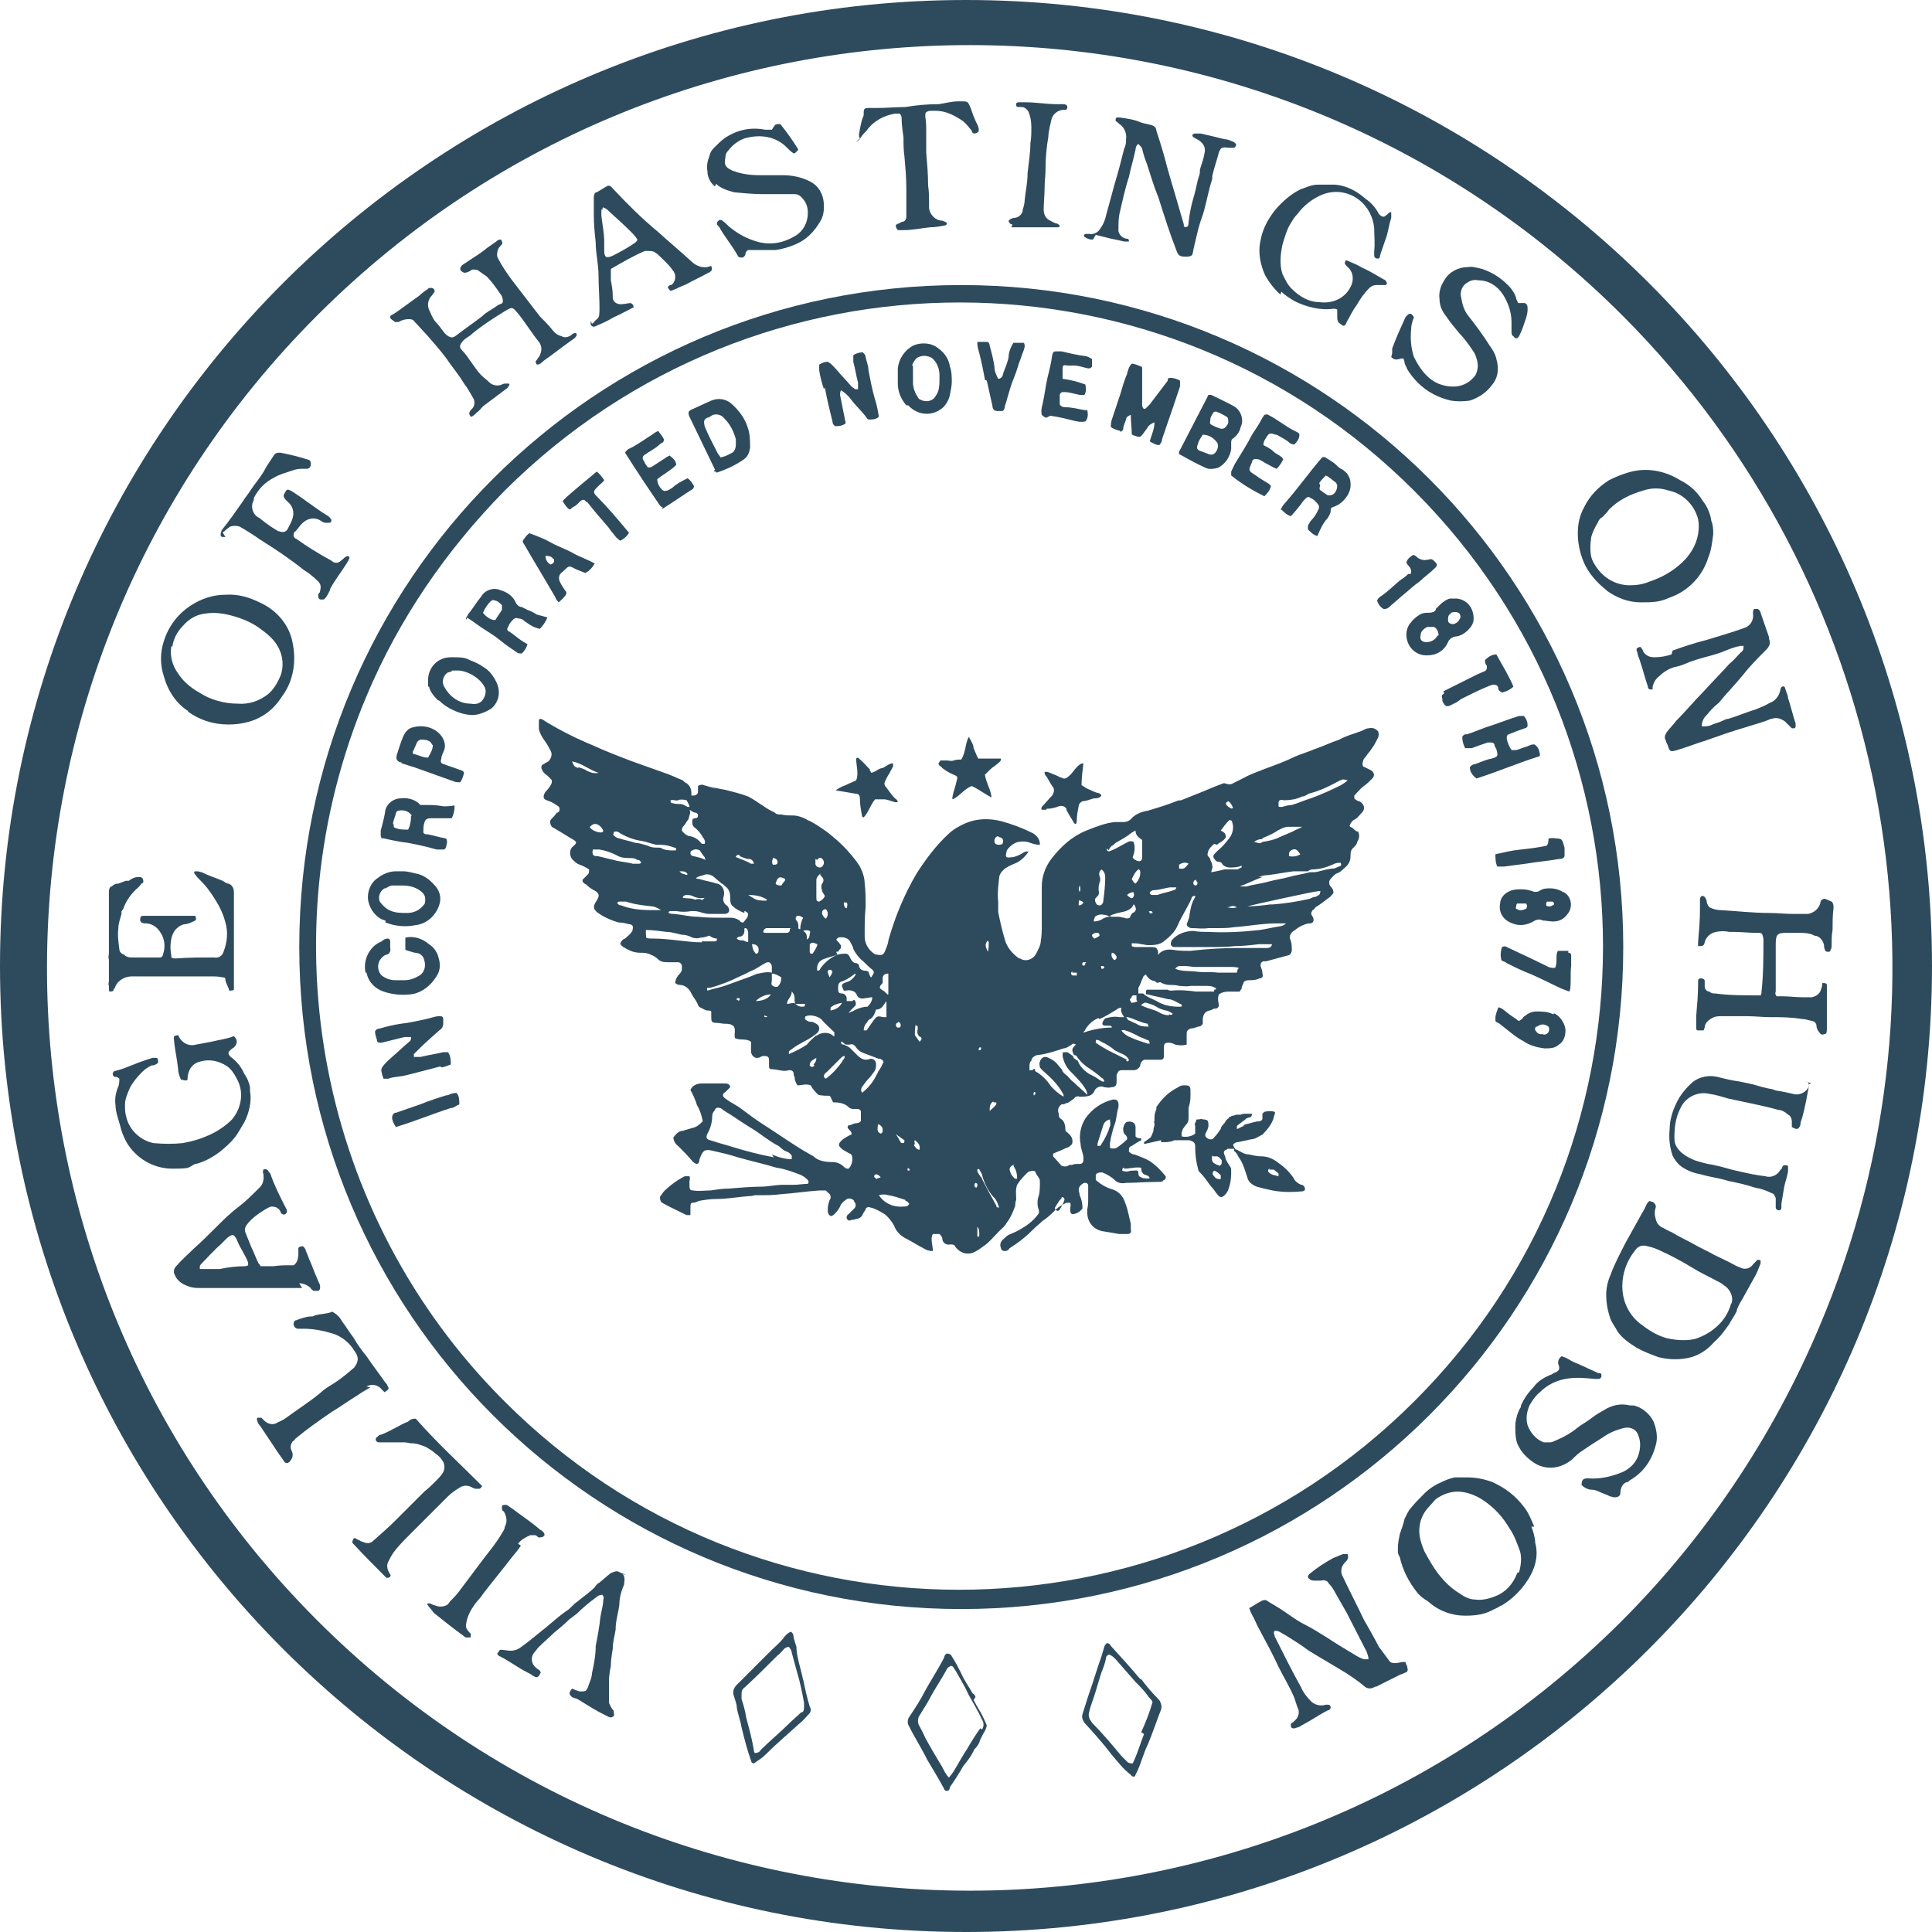 <?xml version="1.0" encoding="UTF-8"?> <svg xmlns="http://www.w3.org/2000/svg" id="Footer_Homepage_Logo" version="1.1" viewBox="0 0 204 204"><defs><style> .st0 { fill: #2e4b5e; } </style></defs><path id="Path_196" class="st0" d="M102,0C45.7,0,0,45.7,0,102s45.7,102,102,102,102-45.7,102-102S158.3,0,102,0M171.2,171.2c-38.1,38-99.8,37.9-137.8-.2-38-38.1-37.9-99.8.2-137.8,38.1-38,99.8-37.9,137.8.2,27.9,28,36.2,70.2,20.7,106.7-4.9,11.6-12,22.2-20.9,31.1"></path><path id="Path_197" class="st0" d="M101.5,169.9c38.6,0,69.9-31.3,69.9-69.9S140.1,30.1,101.5,30.1,31.6,61.3,31.6,100s31.3,69.9,69.9,69.9M53.3,51.8c26.6-26.5,69.6-26.5,96.1.1,26.5,26.6,26.5,69.6-.1,96.1-26.6,26.5-69.6,26.5-96.1-.1-19.5-19.5-25.2-49-14.5-74.4,3.4-8.1,8.4-15.4,14.6-21.7"></path><path id="Path_198" class="st0" d="M162,161.2c-.3-.7-.6-1.5-1.1-2.1-.9-1.2-2-2-3.3-2.6-.8-.3-1.7-.5-2.6-.5h-1.4c-.5.1-1,.3-1.4.5-.7.3-1.3.7-1.8,1.2-.5.5-1,1-1.4,1.5-.3.3-.5.8-.7,1.2-.1.5-.3,1-.5,1.6-.1.5-.2,1-.2,1.5s0,.6.2.9c.3,1.4,1,2.7,1.8,3.7.3.4.7.7,1.2,1,1.1,1,2.5,1.5,3.9,1.5s2.2-.2,3.1-.7c.3-.1.5-.3.8-.4,1-.6,1.8-1.4,2.4-2.2.5-.7.9-1.4,1.1-2.2.2-.7.2-1.5,0-2.2,0-.5-.2-1.2-.4-1.7M160.2,166.1c-.4,1.1-1.2,2-2.2,2.4-.7.3-1.5.5-2.2.4-.6,0-1.2-.3-1.6-.6-1.2-.7-2.2-1.8-3-3.1-.3-.5-.6-1-.8-1.4-.2-.5-.4-1-.5-1.6-.1-.7,0-1.5.3-2.1.3-.7.9-1.2,1.4-1.8.7-.5,1.5-.8,2.3-.8s1.8.3,2.7.9c1.2.8,2.1,1.8,2.8,3,.5.7.8,1.6,1.1,2.4.2.7.1,1.5-.1,2.2"></path><path id="Path_199" class="st0" d="M192.7,94.9c-.3,0-.5.2-.5.5-.2.6-.7,1-1.3,1.1h-1.6c-.8,0-1.7-.1-2.5-.1-1.7,0-3.4-.2-5.1-.3-.4,0-.8-.1-1.2-.3-.2-.2-.3-.5-.3-.7-.1-.3-.2-.5-.5-.5-.2.1-.2.3-.2.5v.9c0,1.2-.1,2.3-.2,3.5,0,.1,0,.3,0,.4.5,0,.6,0,.7-.4.1-.5.6-1,1.2-1.1.5-.1.9-.1,1.4,0h.5c.7,0,1.6.1,2.3.1s.5,0,.7.2c0,.1.1.3.1.5,0,1.8,0,3.7-.2,5.5,0,.1,0,.3-.1.4h-.3c-1.5,0-3,0-4.5-.2-.2,0-.4,0-.6-.2-.3,0-.5-.3-.5-.5s0-.4,0-.6c0-.2-.2-.3-.4-.3h0c-.2,0-.3.1-.3.3v.3c0,1.2-.1,2.2-.2,3.4v1.2c0,.1,0,.3.2.3.1,0,.3,0,.5,0s.1-.2.2-.3c0-.4.3-.7.6-.9.3-.2.6-.3,1-.3h2.9c.8,0,1.6.1,2.4.1,1.2,0,2.2,0,3.4.2.3,0,.6.1,1,.2.3,0,.5.3.5.5s.1.5.3.7c.1.2.3.3.5.2.2,0,.3-.1.3-.5v-4.7c0-.1-.1-.2-.3-.2s-.2,0-.2.1c0,.1,0,.3-.1.5-.1.5-.5.8-1,.9h-1c-.7,0-1.4-.1-2-.1s-.5,0-.7,0c-.1-.1-.2-.3-.1-.5v-1.7c0-1.1,0-2.2,0-3.3s.2-1.2,1.2-1.2h1.2c.5,0,1.2,0,1.7.3.5,0,.9.5,1,1,0,.1,0,.3.1.5,0,.1.1.2.3.2s.2,0,.3-.2.1-.3.1-.5c0-.5,0-1.1.1-1.6,0-.7,0-1.6.1-2.3,0-.3,0-.5-.2-.7"></path><path id="Path_200" class="st0" d="M185.5,133.1c-.1.1-.3.3-.4.4-.3.5-1,.6-1.4.3-.1,0-.3-.1-.5-.2-.7-.4-1.4-.7-2.2-1.1-.7-.4-1.4-.7-2.1-1.1s-1.6-.8-2.4-1.3c-.3-.1-.6-.3-1-.5s-.6-.5-.7-1c-.1-.3-.1-.7,0-1s0-.5-.3-.7c0,0-.2,0-.3-.1-.2.1-.3.3-.4.5-.2.5-.5.9-.7,1.3-.5.9-1,1.8-1.5,2.7-.5,1-1.1,2.1-1.5,3.2-.3.7-.5,1.4-.5,2.2,0,1,.2,1.9.5,2.7.2.4.5.8.7,1.2.5.7,1.2,1.2,2,1.7.7.4,1.5.7,2.3,1,1.2.3,2.4.3,3.5,0,1-.3,1.8-.9,2.4-1.6.6-.5,1.1-1.2,1.6-1.9.2-.4.5-.8.7-1.2,0,0,.1-.1.1-.3.1-.3.3-.7.5-1,.5-.9,1-1.8,1.5-2.7.2-.4.3-.7.5-1.2,0-.1,0-.3,0-.3-.1-.1-.3-.1-.5,0M182.8,137.6c-.3,1.1-.9,2-1.8,2.7-.6.5-1.4.9-2.1,1.1-1,.2-2,.1-2.9-.1-1.1-.3-2-.9-2.9-1.6-1.2-1-1.8-2.4-1.8-3.9,0-1.4.5-2.7,1.3-3.7.3-.5.8-.7,1.4-.5.5.1,1,.3,1.4.5,1.1.5,2.2,1.1,3.2,1.7.8.5,1.6.9,2.4,1.3.3.2.7.3,1,.6.7.4,1.1,1.3.8,2"></path><path id="Path_201" class="st0" d="M148.4,175.5c-.5-.1-1,.3-1.6,0-.4-.5-.8-1.1-1.2-1.6-.5-1-1.1-2-1.6-2.9-.7-1.5-1.5-3-2.2-4.5-.3-.5-.2-1.1.2-1.5.1-.1.3-.3.3-.4.1-.1,0-.4,0-.5,0,0-.1,0-.2,0h-.3c-.3.1-.7.3-1,.4-.9.5-1.7,1-2.4,1.6-.1,0-.2.2-.3.3,0,.3.3.5.7.5s.4,0,.7,0c.3-.1.7,0,.8.3.3.3.5.6.7,1,.4.7.8,1.4,1.2,2.1.7,1.4,1.4,2.7,2.1,4.1.1.3.2.5.2.8-.2,0-.4,0-.5,0-.3-.1-.7-.3-1-.5-1-.6-2-1.2-2.9-1.8-.8-.5-1.6-1-2.4-1.4-1-.5-1.8-1.2-2.8-1.8-.3-.2-.7-.4-1-.6-.2-.2-.5-.2-.8,0-.4.2-.8.5-1.2.7.1.3.2.5.3.7.3.5.5,1.1.8,1.6.7,1.3,1.4,2.6,2,3.9.5,1,1.1,2,1.6,3.1.2.5.3,1,.5,1.4.1.4,0,.8-.3,1.1-.1.1-.3.3-.5.4v.2c0,.2.1.3.3.3h.1c.2-.1.5-.1.7-.3,1-.5,1.8-1.1,2.8-1.6.1,0,.3-.1.3-.3s-.1-.3-.3-.3h-.2c-.6.2-1.3,0-1.7-.5-.3-.3-.7-.8-.9-1.3-1-1.8-1.9-3.6-2.8-5.4,0-.2-.2-.4,0-.6.2,0,.3,0,.5.1s.5.3.7.4c.8.5,1.6,1,2.4,1.6,1.3.8,2.7,1.6,4,2.4.6.4,1.2.8,1.8,1.3.3.3.7.4,1.2.1,0,0,.2,0,.3-.1l2.4-1.2c.1,0,.3-.1.5-.2.2,0,.3-.3.2-.5h0c0-.1,0-.2-.1-.3"></path><path id="Path_202" class="st0" d="M176.5,69.1c-.6.2-1.2.3-1.8.3s-.9-.2-1.2-.6c0-.1-.1-.3-.3-.5-.4.1-.5.2-.3.6,0,.3.2.6.3,1,.3.9.5,1.7.8,2.6,0,.1,0,.2.2.3h.3s0-.2,0-.3c.1-.4.3-.8.7-1.1.5-.5,1.2-.9,1.8-1,.5-.1.9-.3,1.4-.5.3-.1.6-.2.9-.3,1-.3,2-.5,2.9-.9.5-.2,1-.4,1.6-.5h.3c0,.3,0,.5-.3.7-.4.4-.7.8-1.2,1.2-.9,1-1.8,1.9-2.7,2.9-1,1-1.9,2.1-2.9,3.1-.3.4-.7.8-1,1.2-.2.3-.3.6-.1.9,0,.1.1.3.2.5.2.7.3.7,1,.5,1-.3,2-.7,3-1,1.4-.5,2.8-1,4.2-1.4.9-.3,1.8-.5,2.7-.9h.1c.5-.2,1,0,1.4.3.1.1.3.3.5.5,0,0,.1.1.2.2h.3c0,0,.1-.1.1-.2v-.3c-.3-.9-.5-1.8-.8-2.7,0-.3-.2-.6-.3-1,0-.1-.1-.3-.3-.2-.1,0-.2.2-.2.3-.1.6-.5,1.2-1.1,1.4-.5.3-1,.5-1.5.7-1,.3-1.9.7-2.9,1-.2,0-.4.1-.6.2-.4.2-.9.3-1.3.5-.3.1-.6.1-.9.1,0-.2,0-.4.1-.6.1-.3.3-.5.5-.7.3-.4.7-.8,1.2-1.2.8-1,1.8-2,2.6-3,.7-.9,1.6-1.8,2.4-2.6.3-.3.5-.7.3-1.1v-.2c-.3-.9-.6-1.7-.9-2.6,0-.1-.1-.3-.3-.4h-.4c0,0-.1.2-.1.3v.2c.1.7-.3,1.3-.9,1.5-1.4.5-2.8.9-4.1,1.3-1.2.3-2.4.7-3.5,1.1"></path><path id="Path_203" class="st0" d="M42.1,34c.3-.2.7-.3,1-.3s.5,0,.7.3c.5.5.9,1,1.3,1.4.7.8,1.4,1.6,2,2.4.6.9,1.3,1.7,1.9,2.7.4.5.7,1.1,1,1.6.2.4.1.9-.3,1.2h0c-.2.3-.2.4,0,.7.2,0,.4-.2.6-.4.3-.2.5-.5.7-.7.8-.6,1.6-1.2,2.4-1.8.2-.1.3-.3.4-.5,0-.1-.1-.1-.3-.1-.2,0-.3,0-.5.1-.4.2-1,.1-1.3-.2-.3-.3-.6-.5-.9-.8-.4-.4-.7-.9-1-1.3-.3-.4-.6-.9-1-1.3-.3-.3-.3-.5,0-.9s.7-.5,1.1-.9c1.1-.9,2.2-1.6,3.5-2.4.7-.4.7-.4,1.3.3.8,1,1.4,2,2.2,3,.4.5.3,1.1,0,1.6-.1.1-.2.3-.3.4-.1.1,0,.3.1.4.3,0,.5-.2.7-.4,1-.7,2-1.5,3-2.2.2-.1.4-.3.5-.5,0-.2-.1-.3-.3-.2-.1,0-.2.1-.3.2-.3.2-.7.3-1,.1-.4-.1-.7-.3-1-.7-.4-.5-.9-1-1.3-1.4-1-1.3-2-2.6-3-3.9-.5-.7-1-1.4-1.4-2.2-.2-.3-.1-.7,0-1,.1-.2.3-.4.4-.5.1-.2,0-.3-.1-.5-.2,0-.3,0-.5.2-.3.2-.7.5-1,.7-.7.6-1.6,1.1-2.3,1.6-.2.1-.5.3-.5.6,0,.2.2.3.4.4.3,0,.5-.1.8-.3.2-.1.4,0,.6,0,.3.2.7.5,1,.7.5.5,1,1.2,1.4,1.8.2.2.3.5.3.8s-.3.3-.5.4c-.5.4-1.2.7-1.7,1.2-.9.7-1.8,1.3-2.7,2-.4.3-.6.3-1,0s-.7-.9-1.1-1.3c-.3-.3-.5-.7-.7-1.2-.3-.5-.3-1.2.2-1.7.1-.1.2-.3.3-.4,0-.2-.1-.4-.4-.4s-.2,0-.3.1c-.3.2-.6.4-.9.7-1,.7-1.9,1.4-2.8,2-.1,0-.3.1-.3.3s.3.3.5.5"></path><path id="Path_204" class="st0" d="M172.1,148.4c-.8-.2-1.6-.1-2.4.3-.5.3-1.1.6-1.6,1-.5.4-1.1.7-1.6,1.1-.6.5-1.3.9-2,1.2s-.6.3-1,.3h-.5c-.8-.3-1.4-1-1.7-1.8-.2-.7-.1-1.4.2-2.1.3-.5.6-1,1.1-1.4.7-.7,1.6-1.2,2.7-1.4s2-.1,3.1,0h.4c.2,0,.3-.2.3-.3,0-.2,0-.3-.2-.3h-.1c-.7-.3-1.5-.7-2.2-1-.3-.1-.7-.3-1-.5-.2-.1-.4-.2-.7-.3-.3.2-.5.6-.3,1,.1.4,0,.5-.3.7-.1,0-.3.1-.4.2-.8.3-1.5.7-2,1.4-.5.5-1,1.2-1.3,1.9,0,.1,0,.2-.1.3-.1.2-.2.4-.3.7-.1.4-.2.7-.2,1.2,0,.7,0,1.6.4,2.2.3.6.9,1.2,1.5,1.6,1.3.9,2.9.7,4.1-.3.3-.3.7-.7,1.2-1,.7-.5,1.4-.9,2-1.3.7-.5,1.4-.8,2.2-1,.7-.2,1.4.1,1.6.8.3.7.2,1.6-.1,2.3-.3.7-.9,1.2-1.5,1.5-1.2.5-2.4.8-3.7.7-.5,0-.7.1-.7.7.3.3.7.5,1.1.5.4,0,.7.2,1.2.4.3.1.5.2.7.3.1,0,.3.1.5.1.3,0,.6-.1.6-.5s.2-1,.7-1.1c.1,0,.2-.1.3-.2,1.4-.8,2.3-2.1,2.7-3.6.3-.9.1-1.8-.2-2.6-.4-.8-1.2-1.5-2.1-1.7"></path><path id="Path_205" class="st0" d="M169.7,62.4c1,.7,2.2,1.2,3.5,1.2s2,0,3.1-.5c2-.7,3.5-2.3,4.1-4.3.3-.7.4-1.6.5-2.4,0-.5,0-.9-.2-1.4-.1-.7-.4-1.5-.9-2.1-.6-1-1.4-1.7-2.4-2.2-1.6-1-3.6-1.4-5.5-.8-.7.2-1.4.5-2,.8-1.1.7-2,1.6-2.6,2.8-.5.9-.7,1.8-.7,2.8s.2,2,.6,3c.5,1.2,1.4,2.2,2.4,3M168,56.8c.1-.5.4-1.1.7-1.6.1-.3.3-.5.5-.6.3-.3.5-.5.7-.8,1-1,2.2-1.6,3.6-2,.9-.3,1.8-.3,2.7,0,1.5.3,2.7,1.5,3.1,3,.1.5.1,1,0,1.6-.2,1.2-.9,2.3-1.8,3.1-1,.9-2.1,1.5-3.3,1.9-.7.3-1.4.4-2.1.4-1.3,0-2.5-.6-3.3-1.6-.4-.5-.7-1-.8-1.5-.1-.5-.1-1.2,0-1.8"></path><path id="Path_206" class="st0" d="M19.8,75.1c1.2.9,2.7,1.4,4.3,1.4,2.4,0,4.4-.9,5.7-3,1.2-1.6,1.5-3.7,1.1-5.6-.3-1.8-1.6-3.4-3.3-4.2-1.2-.6-2.4-1-3.8-.9-1.3,0-2.5.4-3.6,1.1-1.4.9-2.4,2.2-2.9,3.8-.4,1.2-.4,2.5,0,3.7.4,1.5,1.3,2.9,2.6,3.7M18.2,68.3c.1-.8.5-1.6,1.1-2.2.6-.7,1.4-1.2,2.3-1.3,1.1-.2,2.2,0,3.2.3,1,.3,1.9.7,2.7,1.3.7.5,1.4,1.1,1.8,1.8.6,1,.7,2.2.3,3.2-.3.7-.7,1.4-1.3,1.9-.9.7-2,1.1-3.2,1-1.4,0-2.9-.4-4.1-1.2-.9-.5-1.7-1.2-2.2-2-.6-.8-.9-1.9-.7-2.9"></path><path id="Path_207" class="st0" d="M20.7,122.9c1.1-.3,2.1-.9,2.9-1.6.6-.5,1.2-1.1,1.6-1.8.2-.3.4-.7.6-1,.5-1,.8-2.2.6-3.3v-.4c-.1-.5-.3-1-.6-1.4-.3-.7-.7-1.2-1.3-1.7,0,0-.2-.1-.3-.3-.1-.1-.1-.3,0-.4h0c.1-.1.3-.3.5-.4.4-.4.4-.8,0-1.2-.7.3-1.6.4-2.4.6-.5.1-1.1.2-1.6.3-.7.2-1.4-.1-1.8-.8-.1-.3-.1-.2-.5-.1-.1.2,0,.5,0,.7.1.9.3,1.8.4,2.7,0,.4.1.7.3,1.2.3,0,.5.2.7,0h0c0-1,.5-1.7,1.3-1.9,1-.3,2-.1,2.9.5.4.3.7.7,1,1.3.8,1.4.5,3.1-.5,4.3-.6.6-1.3,1.1-2.1,1.5-1,.5-2,.8-3.1,1-1,.1-2,.1-3.1,0-1.4-.3-2.6-1.4-2.9-2.9-.1-.3-.1-.7-.1-1.2,0-.6.3-1.2.5-1.7.3-.6.8-1.2,1.3-1.7.3-.3.6-.5,1-.7.3,0,.5-.1.7-.3,0-.2,0-.5-.2-.5h-.4c-1,.3-2,.7-3,1.1-.3.1-.6.2-1,.3-.1,0-.2.2-.2.3s.1.3.2.3c.1,0,.3,0,.5.2,0,.3,0,.5-.1.8-.3.7-.4,1.4-.3,2,0,.7.3,1.5.5,2.2.1.5.3,1,.6,1.6,1,1.8,2.9,2.9,4.9,2.9s1.6-.1,2.4-.5"></path><path id="Path_208" class="st0" d="M31.6,135.5c.4,0,.9.2,1.2.5,0,.1.2.2.3.3.1,0,.3,0,.5,0,.1,0,.2-.2.2-.3,0-.2,0-.4-.1-.5-.3-.7-.6-1.4-.9-2.2-.2-.4-.3-.8-.5-1.2,0-.2-.2-.4-.3-.5-.2,0-.4,0-.5.2,0,.6.1,1.4-.5,1.8h-.3c-.6,0-1.2,0-1.8.1h-1.4c0-.1-.1-.2-.2-.3-.3-.6-.5-1.2-.8-1.8-.2-.5-.4-1-.6-1.5-.1-.3,0-.5.1-.7.5-.7,1.2-1.2,2-1.7.2-.1.5-.3.7-.3.3,0,.7.1.9.5,0,0,0,.1.1.2,0,.1.3.2.4.1h0c.1,0,.2-.2.2-.3,0-.2-.2-.5-.3-.7-.5-1-1-2-1.4-3.1,0-.2-.2-.3-.3-.5,0-.1-.3-.2-.5-.1h0c0,.1-.1.3,0,.4.1.6,0,1.2-.5,1.6-.7.7-1.4,1.4-2.2,2s-1.6,1.4-2.2,2c-.8.8-1.6,1.6-2.5,2.4-.6.6-1.3,1.2-1.8,1.8-.3.3-.3.7-.1,1,.1.3.4.6.7.8.5.3,1.1.5,1.7.5h1.2c.8,0,1.6,0,2.4,0h1.3c.3,0,.5,0,.8,0,1.8,0,3.5,0,5.3,0M26.2,133.6c0,0-.2.1-.3.1-.9,0-1.8.1-2.7.3-.5,0-1.1,0-1.6,0-.1,0-.3,0-.5,0,0,0,0-.2,0-.3s.2-.3.3-.4c.6-.6,1.2-1.3,1.9-1.9.2-.2.4-.4.6-.6.2-.2.5-.4.7-.4.2.1.3.3.4.5.3.8.9,1.6,1.2,2.4h0"></path><path id="Path_209" class="st0" d="M115.7,24.8l1.6.4c.5.1,1,.2,1.4.3h.5c0-.3-.1-.3-.3-.3-.5-.1-.9-.6-.8-1.1,0-.5,0-1,.1-1.5.3-1.3.6-2.7,1-3.9.2-1,.5-1.9.7-2.9,0-.2.1-.5.3-.6.2.2.3.3.4.5.1.5.3,1.1.5,1.6.4,1.2.7,2.3,1.2,3.5.6,1.9,1.2,3.8,1.9,5.6.2.6.4.7,1,.7.3,0,.5,0,.7-.2,0-.1.1-.3.1-.5.3-1.2.5-2.4,1-3.7.4-1.3.6-2.6,1-3.8,0-.1,0-.2,0-.3.2-.9.5-1.7.7-2.5.2-.5.3-.6,1-.5.2,0,.5,0,.6,0s.3-.3.2-.4c0,0-.1-.1-.2-.2-.3-.1-.6-.3-1-.3-.8-.2-1.6-.4-2.5-.6h-.7c0,0-.2.1-.2.2,0,.1.1.2.3.3.2.1.4.2.5.3.4.3.6.7.5,1.2-.1.6-.3,1.2-.5,1.8,0,.2,0,.5-.1.7-.2.6-.3,1.3-.5,2-.3,1-.5,1.9-.6,2.9,0,.1,0,.3-.1.4-.1.1-.3.1-.4,0h0s0-.1,0-.2c-.3-1-.6-2.1-.9-3.1-.3-1-.6-2-.9-3.1-.3-1.2-.7-2.5-1.1-3.7,0-.2-.1-.4-.3-.5-.4-.2-.9-.2-1.4-.4-.7-.3-1.5-.4-2.2-.5h-.2c0,0-.2,0-.2.2v.2c.1,0,.3.2.4.3.5.3.8,1,.7,1.6,0,.3,0,.6-.2,1-.3,1.2-.6,2.4-1,3.7-.3,1.1-.6,2.2-.9,3.3-.1.5-.3,1-.6,1.4-.2.4-.7.7-1.2.6h-.3c-.2,0-.3.1-.2.3.3.2.5.3.9.3"></path><path id="Path_210" class="st0" d="M12.1,104.4c.2-.8,1-1.3,1.8-1.3h4.3c1.4,0,2.7,0,4.1,0,.4,0,.8,0,1.2.1.1,0,.3,0,.3.2,0,.4.3.7.4,1.2.2,0,.4,0,.5-.1v-10.3c0-.4-.2-.8-.6-.9-.2,0-.4-.2-.6-.3-.7-.3-1.4-.5-2.2-.9-.1,0-.3-.1-.5-.1s-.3,0-.3.1c0,.2.2.3.3.5.5.5,1,1,1.4,1.6.7,1,1.3,2,1.6,3.2.3,1,.2,2.1-.2,3.1-.1.4-.5.7-1,.6-1.4,0-2.7,0-4,.1-.2,0-.4,0-.5-.1,0-.3-.1-.6-.1-1,0-.7.1-1.6.7-2.1.2-.2.4-.3.7-.4.3,0,.6-.1,1-.3.1,0,.2-.1.3-.2,0-.1,0-.3-.1-.4h-5.3c-.4,0-.5,0-.5.5.1.3.4.3.6.3.6,0,1.2.4,1.5.9.5.7.6,1.6.3,2.4,0,.2-.2.3-.3.3h-2.9c-.3,0-.6,0-.9-.3-.3-.1-.5-.3-.5-.6-.1-.7-.2-1.5-.1-2.2,0-.5.2-1,.3-1.4,0-.1.1-.2,0-.3,0,0,.1-.2.2-.3.3-.9.9-1.7,1.6-2.3.1-.1.3-.3.3-.4.2,0,.3-.2.2-.4h0c0-.2-.2-.3-.4-.3h0c-.4,0-.7.1-1.1.4,0,0-.2,0-.3,0l-.8.3c-.3,0-.5.1-.7.3-.2,0-.3.3-.3.5v6.5c0,.3-.1.5,0,.7v2.3c0,.1-.1.3,0,.5v.2c0,.2,0,.4.1.4s.4,0,.4-.2h0s0-.1,0-.1"></path><path id="Path_211" class="st0" d="M146.9,37.7c.3.3.5.3.9.2s.4-.1.5.3c0,.3.2.5.3.8.3.5.7,1,1.1,1.4,1,1,2.2,1.6,3.5,1.9.6.1,1.3.1,2,0,.9-.3,1.7-.8,2.3-1.6.7-.8.8-1.8.5-2.8-.1-.5-.4-1-.7-1.4-.7-1.1-1.5-2.2-2.3-3.2-.4-.5-.6-1.2-.7-1.8-.2-.7.1-1.4.7-1.7.3-.2.7-.3,1.1-.2,1.1,0,2,.6,2.6,1.5.5.8.9,1.8.9,2.9v1c0,.2,0,.4.2.5.2.3.4.3.6,0,.3-.6.5-1.2.7-1.8.1-.3.2-.7.2-1,0-.3,0-.6-.3-.7h-.7c0-.1-.2-.3-.2-.5-.1-.4-.3-.7-.6-1.1-.8-.9-1.8-1.6-3-2-.5-.1-1-.3-1.5-.2-1,0-2,.5-2.5,1.4-.4.6-.6,1.3-.5,2,0,.7.3,1.3.7,1.8.4.6.9,1.2,1.4,1.8.5.5,1,1.2,1.4,1.8.3.4.4.8.5,1.2.1.5,0,1-.2,1.4-.5.7-1.2,1.1-2,1.2-1,.1-2.1-.2-2.9-.9-.7-.6-1.2-1.4-1.6-2.2-.3-.9-.4-1.9-.3-2.9,0-.4.1-.8.3-1.3-.3-.5-.5-.5-.9,0-.5,1.1-1,2.2-1.4,3.3,0,.1,0,.3,0,.5"></path><path id="Path_212" class="st0" d="M135.3,30.8c.4.4.9.7,1.4,1,1.2.6,2.7,1,4.1.8.1,0,.3,0,.4.1,0,.2,0,.5,0,.7,0,.3,0,.5.2.7.1.1.3.2.4.3.3,0,.3-.2.4-.4.3-.5.6-1.2,1-1.7.4-.7.8-1.3,1.4-1.9.2-.2.5-.3.7-.3h1c.1,0,.2-.2.1-.3h0c0-.1-.2-.3-.3-.3-.7-.4-1.5-.9-2.2-1.2-.5-.3-1.2-.6-1.7-.8h-.1c0,0-.1.1-.1.3,0,.1.2.3.3.4.6.5.7,1.4.3,2.1-.6,1.2-1.9,1.8-3.3,1.6-1.1,0-2.1-.6-2.9-1.4-.5-.5-.7-1-1-1.6-.3-1-.2-2,0-3,.2-.7.4-1.4.7-2,.3-.5.5-.9.9-1.3.5-.7,1.3-1.4,2.1-1.8,1.4-.8,3.1-.7,4.4.3.9.7,1.5,1.8,1.6,3,0,.8.1,1.6,0,2.4v.5c0,.1.1.3.3.3s.3,0,.3-.2c0-.1.1-.3.1-.4.2-.5.4-1.2.6-1.7.2-.7.3-1.4.5-2,0-.2,0-.4,0-.6-.3,0-.3.2-.5.3-.3.3-.5.2-.8-.1-.3-.6-.8-1.2-1.4-1.6-.9-.8-2-1.4-3.2-1.5h-1.9c-.6,0-1.2.3-1.8.5-1,.5-1.8,1.2-2.6,2.1-.8,1-1.4,2.1-1.6,3.3-.3,1.3,0,2.6.5,3.7.4.7,1,1.5,1.6,2"></path><path id="Path_213" class="st0" d="M191.3,114.4c-.1,0-.3,0-.3.2,0,0,0,.2-.1.3-.3.5-1,.8-1.6.6-.4-.1-.9-.2-1.4-.3-.3,0-.5-.1-.8-.2-.7-.1-1.3-.3-2-.5l-1.4-.3c-.8-.1-1.6-.3-2.4-.5-.9-.2-1.8,0-2.5.5-.7.6-1.4,1.4-1.8,2.3-.4.8-.7,1.8-.7,2.7-.1,1,0,1.9.3,2.8.3.6.7,1.1,1.3,1.4.5.3,1.1.5,1.7.6,1,.3,2,.4,2.9.7,1,.2,1.9.4,2.8.7.6.1,1.2.3,1.8.6.2,0,.3.3.4.5,0,.2,0,.4,0,.6v.4c0,.2.2.3.3.3s.3,0,.3-.3,0-.3,0-.4c.1-.6.2-1.2.3-1.8.1-.5.3-1,.4-1.6,0-.2,0-.4,0-.6-.3-.1-.5-.1-.6.1,0,.1-.1.3-.2.3-.3.6-1,.9-1.6.7-.9-.1-1.8-.3-2.7-.5-1-.2-1.8-.5-2.8-.7-.7-.1-1.4-.3-2-.5-.7-.3-1.4-.7-1.8-1.3-.2-.3-.3-.6-.3-1,0-1.1.1-2.1.6-3.1.5-1.2,1.8-1.9,3.1-1.6.7.1,1.3.3,2,.5,1.8.4,3.5.7,5.3,1.2.3,0,.7.2,1,.5.3.1.4.5.4.7v.6c.5.3.7.3.9-.2,0-.3.1-.5.2-.8.3-1.1.5-2.2.7-3.3v-.2c0-.1-.1-.3-.3-.3"></path><path id="Path_214" class="st0" d="M66.1,166.3c-.2-.1-.5-.2-.7-.3-.3-.2-.6,0-.9.1-.4.3-.7.6-1.2,1-.2.1-.4.3-.5.5-.5.5-1.2,1-1.7,1.4,0,0,0,0-.1.1-.2.1-.4.3-.6.5s-.4.4-.6.5c-.7.5-1.4,1.1-2.1,1.7-.9.7-1.8,1.5-2.8,2.2-.3.2-.6.3-1,.3-.3,0-.7-.1-1.1-.1-.1.1-.2.3-.3.4,0,.1.2.3.3.3,1,.5,1.9,1.2,2.9,1.7.2.1.4.2.5.3.5.3.6.3.9-.3h0c-.1-.3-.3-.3-.5-.5-.5-.4-.6-1.1-.2-1.6h0c.2-.2.3-.4.5-.6.5-.5,1.1-1,1.6-1.5.5-.4,1.1-.9,1.6-1.4.3-.2.5-.4.8-.6.6-.6,1.3-1.2,2-1.7.2-.2.4-.3.7-.3.1.1.2.3.1.5,0,.6-.2,1.2-.3,1.8-.1,1-.3,2.1-.5,3.1,0,1-.2,2-.4,2.9,0,.5-.3,1-.4,1.4-.2.5-.3.5-.8.5-.3,0-.6-.2-.9-.3-.4.5-.3.6,0,.9,0,0,.1,0,.2.1.3,0,.5.2.7.3.8.5,1.6,1,2.4,1.4.2.1.4.2.6.3s.4,0,.5-.1c.1-.1,0-.3,0-.5s-.1-.1-.2-.3c-.1-.2-.3-.5-.3-.7v-2.2c0-.5.1-1.1.2-1.6,0-.6.1-1.2.2-1.8,0-.7.2-1.4.3-2,0-1,.3-1.8.4-2.7,0-.7.2-1.4.5-2.1,0-.3.1-.5,0-.8,0-.1-.1-.3-.3-.3"></path><path id="Path_215" class="st0" d="M23.5,56.2c.1,0,.3-.2.4-.3.1-.1.3-.2.4-.3.3-.1.7-.1,1,0,.7.4,1.5.9,2.2,1.4,1.6,1,3.1,2,4.6,3.2.5.3,1,.7,1.5,1.2.3.3.3.6.2,1,0,.1-.1.3-.2.3v.2c0,.1,0,.3.2.4h.4s.1-.1.2-.2c.2-.3.4-.6.5-1,.5-.9,1.2-1.8,1.7-2.6.1-.2.3-.4.3-.7-.1-.1-.3-.1-.4,0h0c-.2.1-.3.3-.5.4-.3.3-.7.3-1,0-1.3-.7-2.6-1.5-3.7-2.3-.1,0-.3-.2-.3-.3,0-.2,0-.4.2-.5.3-.3.5-.7.9-1,.5-.4,1.2-.5,1.8-.1.1.1.3.2.5.2h.4c.1,0,.2-.1.2-.3-.1-.2-.3-.4-.5-.5-1.3-.8-2.5-1.8-3.8-2.6-.1,0-.2-.1-.3-.1-.1,0-.2.1-.3.3-.2.3-.2.4,0,.7.1.1.2.2.3.3.5.4.7,1.1.5,1.7-.1.4-.3.7-.5,1.1-.1.3-.5.5-.9.3h-.1c-.7-.4-1.4-.9-2-1.4-.7-.3-1-1.2-.6-1.9h0v-.2c.5-1,1.2-1.7,2.2-2.2.5-.3,1.2-.5,1.8-.7s.8-.2,1.2-.2h.4c.3,0,.5-.3.4-.7h0c0-.2-.3-.3-.4-.3-.9-.3-1.8-.5-2.8-.7-.3,0-.5,0-.7.3-.3.5-.7,1-1,1.6-.4.7-1,1.4-1.4,2-.3.5-.6.8-.9,1.3-.7,1-1.4,2-2.2,3,0,.1-.1.2-.1.4s0,.3.3.3h.2"></path><path id="Path_216" class="st0" d="M75.6,19.4c.5.5,1.2.7,1.9.9,1,.1,2.1.2,3.1.2s2.2,0,3.3,0c.3,0,.5.1.7.3.5.5.7,1,.7,1.7,0,1-.5,2-1.5,2.5-1.2.7-2.6.9-3.9.5-1-.3-1.8-.7-2.7-1.4-.3-.2-.5-.5-.8-.7-.3-.3-.5-.2-.7.1,0,.1,0,.3.2.4.6,1.1,1.4,2,2,3.1,0,.1.2.2.4.2s.3-.1.4-.3c0-.2.1-.4.3-.5h2.9c.7-.1,1.4-.3,2.1-.6,1.2-.5,2-1.4,2.6-2.4.3-.5.4-1,.4-1.6,0-1.2-.5-2.2-1.6-2.7-.8-.4-1.8-.6-2.7-.6h-2.4c-1,0-2-.1-3-.5-.6-.3-.9-.5-.7-1.4,0-.3.1-.5.3-.7.5-.7,1.4-1.3,2.2-1.4,1.4-.3,2.9,0,3.9,1,.3.3.5.5.8.7.2,0,.3-.2.5-.4-.6-1-1.2-1.8-1.9-2.7-.6,0-.5,0-.9.6h-.7c-1.5-.3-3,0-4.3.9-.4.3-.7.6-1.1,1-.3.3-.4.5-.5.9-.2.5-.3,1-.2,1.6,0,.6.3,1.2.8,1.6"></path><path id="Path_217" class="st0" d="M62.4,33.9c0,.1-.1.3,0,.4,0,.1.2.2.3.2.1,0,.3-.1.5-.2.5-.2,1.1-.5,1.6-.8.7-.3,1.4-.7,2-1h.1c0-.3-.1-.4-.3-.5-.3,0-.5.1-.8.1-.5.1-1-.1-1.1-.6h0v-.3c0-.5-.1-1.1-.2-1.6v-1.2c1.2-.7,2.4-1.4,3.6-1.9h.3c.2,0,.5,0,.7.1.1.1.3.2.4.3.5.5,1.1,1,1.5,1.6.4.4.4,1.1,0,1.5,0,0-.1.1-.2.1-.1,0-.2.1-.3.2.2.4.3.5.6.3.1,0,.2-.1.3-.1.3-.2.7-.3,1.1-.5.7-.4,1.6-.8,2.3-1.2.1,0,.2-.1.3-.2.1-.1.1-.3,0-.5h-.1c-.7.3-1.5,0-2-.5-1.2-1.1-2.4-2.1-3.5-3.1-1.7-1.4-3.3-3-4.8-4.6-.1-.1-.2-.3-.5-.3-.4.2-.8.5-1.2.7-.2,0-.3.3-.3.5v1.9c0,1,.1,2,.2,2.9,0,1.2.3,2.3.3,3.5,0,1.2.1,2.2.1,3.4s-.1,1-.5,1.4c0,.1-.2.2-.3.3M63.6,22.2c0-.1,0-.3.1-.3.3.1.5.3.7.5,2,1.8,2.7,2.5,2.9,2.9,0,.1-.1.2-.2.3-.7.5-1.6,1-2.4,1.4-.7.3-.9.2-.9-.6v-.9c0-.9-.2-1.8-.3-2.7v-.7"></path><path id="Path_218" class="st0" d="M38.7,146.4c.5-.3,1.2-.2,1.6.3,0,0,.2.2.3.3.5-.3.5-.4.3-.7,0-.1-.1-.2-.2-.3-.7-1-1.4-1.9-2-2.8-.5-.6-1-1.3-1.4-2-.4-.5-.8-1.2-1.2-1.7-.2-.4-.5-.7-1-1-.7.3-1.5.2-2.1.5h-.1c-.5,0-1.1.2-1.6.4-.2,0-.3.2-.3.4s.1.4.4.5c.2,0,.4,0,.6,0,1.1,0,2.1.2,3.1.5,1,.3,1.8,1,2.3,1.8.5.7.5,1.1,0,1.8-.7.6-1.4,1.2-2.2,1.7-.5.3-1,.6-1.4,1-1.1.9-2.2,1.6-3.3,2.4-.4.3-.7.5-1.2.7-.4.3-1,.2-1.4-.2-.1-.1-.2-.2-.3-.3-.1,0-.3,0-.4,0-.1,0-.1.3,0,.4,0,.1.1.3.3.5.6.9,1.2,1.8,1.8,2.7.2.3.5.7.7,1,0,.1.3.3.5.1,0,0,.1,0,.1-.1.3-.3.4-.7.2-1.1s-.1-.7.1-1h0c0,0,.2-.1.3-.3,1.2-1,2.5-1.9,3.8-2.8,1-.6,1.8-1.2,2.8-1.8.4-.3.8-.5,1.3-.8"></path><path id="Path_219" class="st0" d="M47.3,158c.3-.3.7-.6,1.2-.9.4-.3,1-.3,1.4,0,.1,0,.2.1.3.1h.4c.1,0,.3-.2.3-.3h0c-2.4-2.4-4.8-4.6-7-7.1h-.1c-.3,0-.5.1-.7.3-1,.4-1.8,1-2.9,1.4-.1,0-.3.1-.3.2-.1,0-.3.2-.2.4,0,.1.2.2.3.2h.3c.6,0,1.3,0,1.9,0h.5c.3,0,.5.1.8.1.5,0,1,.2,1.5.4.3.2.7.4,1,.7.3.2.5.4.7.7.3.4.3,1,0,1.4-.2.3-.4.5-.7.8-.4.4-.7.7-1.2,1.1-1,1-2,2-3,3-.7.7-1.6,1.5-2.4,2.2-.3.3-.7.3-1.1.1-.1,0-.3-.1-.4-.2-.1,0-.3-.1-.4-.2-.2,0-.3.3-.3.5,1.2,1.3,2.4,2.5,3.6,3.7h.2c.3-.1.3-.3.1-.5,0,0,0-.1-.1-.2-.1-.3-.2-.6,0-1s.3-.6.5-.9c.5-.7,1.2-1.4,1.8-2l2-2c.6-.6,1.2-1.2,1.8-1.8"></path><path id="Path_220" class="st0" d="M90.4,15c.2-.1.4-.3.5-.5.2-.3.4-.5.6-.7.7-1,1.8-1.6,3-1.8h.5c.1.1.2.3.2.4,0,.7.1,1.4.2,2.1,0,.7,0,1.4.1,2,.1,1.2.2,2.2.2,3.4v3c0,.2-.1.4-.3.5-.2,0-.3.1-.5.2-.4.1-.4.3-.1.7h.6c1,0,1.8-.2,2.8-.3.5,0,1.1-.1,1.6-.2q.1,0,.2-.2c-.1-.2-.3-.2-.5-.3-.7,0-1.3-.6-1.4-1.3v-.4c0-.7,0-1.4-.1-2,0-1.2-.1-2.3-.2-3.5,0-.7,0-1.4,0-2.2,0-.5,0-1.1-.1-1.6,0-.4,0-.5.5-.6h.6c1,0,1.8.4,2.6.9.5.3.8.7,1.2,1.2,0,.1.1.3.3.3.5-.1.5-.3.4-.7-.1-.3-.3-.6-.4-.9-.2-.4-.3-.9-.5-1.3-.2-.5-.3-.5-.9-.5h-.3c-.7,0-1.4.2-2.1.3-1.2,0-2.3.1-3.5.3-1,0-2,.1-2.9.1s-.7,0-1,0c-.4,0-.5.1-.5.5,0,.2,0,.4-.1.5-.2.6-.3,1.2-.4,1.8,0,.1,0,.3.1.4"></path><path id="Path_221" class="st0" d="M106.8,24h4.9c0,0,.1,0,.2-.1,0-.1-.1-.2-.3-.3-.2,0-.5-.2-.7-.3-.5-.2-.7-.7-.7-1.2s.1-1.6.1-2.3.1-1.3.1-2c0-1.2.1-2.2.3-3.4,0-.5.2-1.2.3-1.7s.5-1,1.2-1.1c0,0,.2,0,.3,0,.1,0,.2-.1.2-.3,0-.2-.2-.3-.4-.3h-.7c-1.1,0-2.2-.2-3.3-.2h-.7c-.1,0-.3,0-.3.2s0,.3.3.3h.3c.3,0,.6.3.7.5.2.5.3,1,.3,1.6s0,1.2-.1,1.7c0,1.1-.2,2.2-.3,3.2,0,1-.2,1.8-.3,2.8,0,.3-.1.7-.2,1,0,.4-.3.8-.8.9-.3,0-.5.1-.7.3,0,.2.2.4.4.4"></path><path id="Path_222" class="st0" d="M54.7,163c.3-.4.8-.7,1.3-.9h.5c.1,0,.2.1.3.2.1.1.3,0,.5,0,0,0,.1-.1.2-.2,0-.3-.3-.5-.5-.6-.9-.8-2-1.5-2.9-2.2-.2-.1-.4-.3-.6-.4,0,0-.1,0-.2,0-.1,0-.3,0-.3.2h0c0,.3,0,.4.2.5.3.5.4,1.1.1,1.6,0,.3-.2.5-.3.7-.7,1.2-1.6,2.2-2.4,3.3-.6.8-1.2,1.6-1.8,2.4-.3.4-.5.7-.9,1.1s-.4.4-.6.7h0c0,.1,0,0,0,0-.4.3-1,.3-1.4.1-.1,0-.3-.1-.5-.2-.1,0-.3,0-.3.1h0c.2.3.5.6.7.9,1,.8,2,1.6,3.1,2.4,0,0,.1.1.3.2.1,0,.3,0,.5,0v-.4c-.2-.2-.4-.4-.5-.7,0-.7.3-1.5.8-2.2.3-.5.7-.8,1-1.3,1-1.3,2-2.5,3-3.8.3-.4.7-.8,1-1.3"></path><path id="Path_223" class="st0" d="M103,179.2c0-.1-.1-.3-.3-.4-.4-.7-.9-1.4-1.2-2.1-.3-.6-.6-1.2-1-1.8,0-.1-.2-.3-.5-.3-.1,0-.3.2-.3.4-.6,1.2-1.4,2.4-2,3.5-.5,1-1.1,1.9-1.7,2.8-.2.3-.2.7,0,1,.2.4.4.8.7,1.3.4.7.8,1.4,1.2,2.2.6,1,1.2,2,1.8,3.1,0,.1.1.2.3.2s.3-.2.3-.4c.5-.7,1-1.5,1.4-2.2,0,0,0,0,0,0,.4-.5.8-1,1.1-1.6,0,0,0-.1.1-.2.3-.3.5-.6.6-1,.1-.2.2-.4.3-.6.2-.3.3-.5.4-.9-.2-.5-.4-.9-.6-1.3-.3-.5-.6-1-.8-1.4M103.5,182.5c-.5.7-1,1.5-1.4,2.2-.4.6-.8,1.3-1.2,2s-.5.7-.7,1c-.3-.3-.5-.7-.7-1.1-.6-1-1.2-2-1.8-3.1-.2-.5-.5-1-.7-1.4-.1-.3-.1-.5,0-.8.4-.7.9-1.4,1.3-2.2.5-.9,1.1-1.8,1.6-2.7.1-.3.3-.4.5-.5.3,0,.3.3.5.5.5.9,1,1.7,1.4,2.6.5.9,1,1.7,1.4,2.6.2.3.2.7,0,1"></path><path id="Path_224" class="st0" d="M84.8,177.4c-.2-1.1-.6-2.1-.7-3.3v-.2c-.1-.3-.2-.6-.3-1,0-.3-.1-.5-.3-.6-.3.1-.6.4-.8.7-.4.5-.9.9-1.4,1.4-1.2,1.2-2.3,2.3-3.5,3.5-.3.3-.5.7-.3,1.2.1.4.3.8.3,1.2.1.7.4,1.4.5,2.1.3,1.2.6,2.4,1,3.5,0,.1.1.3.3.3.4-.3.8-.5,1.2-.9,1.2-1.2,2.4-2.2,3.6-3.3.4-.3.7-.7,1-1,.2-.2.3-.5.1-.8-.3-1-.5-1.9-.7-2.9M84.6,180.8c-.4.4-.9.8-1.3,1.2-1,1-2,1.8-3,2.8-.1.2-.3.3-.6.3,0,0-.1-.1-.1-.3-.2-1.2-.5-2.3-.8-3.4-.1-.7-.3-1.4-.5-2v-.4c0-.3,0-.6.3-.8,1.2-1.1,2.3-2.2,3.5-3.4.3-.2.5-.5.7-.7.1-.1.3-.2.5-.2.1.1.3.4.3.6.2.7.4,1.5.6,2.2.3,1,.5,2,.7,3.1v.4c0,.2,0,.5-.2.6"></path><path id="Path_225" class="st0" d="M120.4,177.3c-1-1.2-2-2.3-3.1-3.5,0-.1-.2-.3-.4-.3-.1,0-.3.3-.3.4-.1.3-.2.7-.3,1-.5,1.4-.9,2.8-1.4,4.2-.2.6-.4,1.3-.6,1.9-.1.3,0,.6.2.9,1,1.1,2,2.2,2.9,3.4.6.7,1.2,1.5,2,2.1,0,0,.1.2.3.2.2,0,.2-.3.3-.4.5-1,.7-2,1.2-3,.5-1.2.9-2.4,1.4-3.7.1-.3,0-.7-.2-1-.7-.7-1.3-1.4-1.9-2.2M120.8,183.1c-.4,1-.7,2.1-1.2,3.1-.1,0-.3,0-.5-.1-.2-.2-.5-.5-.7-.7-1-1.2-2-2.4-3.1-3.5,0,0-.1-.2-.2-.3-.1-.2-.2-.5-.1-.8.1-.5.3-1,.5-1.6.3-.9.5-1.7.8-2.6.2-.5.4-1,.5-1.6,0-.1.1-.2.3-.3.3.1.5.3.7.5.7.8,1.4,1.6,2.1,2.4.5.5,1,1,1.4,1.6.1.1.3.3.4.5-.3,1.1-.7,2.1-1.2,3.2"></path><path id="Path_226" class="st0" d="M33.6,82.2h0q0-.1,0,0"></path><path id="Path_227" class="st0" d="M75.6,83.3c-.4-.1-.9-.3-1.3-.4-.2-.1-.5,0-.6.1v.5c0,.2,0,.4-.4.5h-.3v-.3c0-.3-.1-.7-.5-1-.1,0-.3-.2-.4-.3-.5-.2-.9-.4-1.4-.6-1.4-.5-2.8-1-4.2-1.5-1.3-.5-2.6-1-3.9-1.6-1.7-.7-3.3-1.5-4.8-2.4-.2-.1-.4-.3-.7-.4,0,0-.1,0-.2.1v1c.1.4.3.8.6,1.2.3.4.5.8.7,1.2.1.3,0,.7-.3,1-.2.1-.4.2-.5.3-.2,0-.3.3-.2.5h0c.1.3.3.5.6.7l.4.4c.1.1.1.3,0,.5-.1.2-.3.5-.5.7-.2.2-.3.4-.3.7.1.3.4.3.6.4.3.1.6.3.9.5.2.1.3.5,0,.7h-.1c-.2.3-.4.5-.6.7s-.1.5,0,.7.3.2.4.3c.7.4,1.3.8,2,1.2.3.2.3.3,0,.6-.5.3-.5,1-.2,1.4,0,0,0,0,.1.1.2.2.4.4.7.5s.7.3,1,.5c0,.2,0,.4-.1.5-.2.2-.4.4-.6.6,0,.3.2.4.4.5.3.3.6.5,1,.7.4.3.4.5.1,1-.5.7-.3,1,.3,1.4.6.4,1.3.7,2,.9.4,0,.8.1,1.2.2.3,0,.4.3.3.5,0,.1,0,.2-.1.3-.2.3-.5.5-.7.7-.3.1-.4.3-.5.5,0,.2.3.4.5.5.5.3,1,.5,1.6.5.4,0,.7,0,1.1.2.3.1.6.3.8.5.3.3.7.3,1.1.3.3,0,.6,0,1,0,.2,0,.4.2.4.4h0v.3c0,.3-.2.5-.4.7-.2.3-.3.5-.3.8.1.1.3.2.5.2.5,0,1,.4,1.2.9.2.4.5.7.7,1.2,0,.1.2.3.3.3.2.1.5.3.7.3s.3,0,.4.1v.5c0,.5,0,.7.5.7.3,0,.7.1,1,.1s.6,0,.9.3c.2.4,0,.8.1,1.2.5.3,1.2,0,1.7.4v1c0,.3.2.6.5.7h0c.2,0,.4,0,.5-.1,0,0,.2-.1.3-.1.3,0,.6,0,.6.4v.7c0,.2.1.3.3.3.6,0,1.2.3,1.8.1.2,0,.4,0,.5.3,0,.1,0,.3.1.4,0,.3.1.6.3.9.5,0,.9-.2,1.4,0,.2.4.5.7.8,1,.4.1.8.1,1.2.1.2.2.2.5.4.7h.1c.5,0,1.1.1,1.5.5.1.1.3.2.5.2.2,0,.3,0,.5,0,.1,0,.3.1.3.3,0,.3,0,.6,0,.9,0,.2-.3.3-.5.3-.2,0-.4.1-.6.2-.1,0-.3,0-.3.2,0,.3.5.4.4.8-.3.1-.6.3-.9.5-.6.5-.5.7,0,1.1.2.1.5.3.7.4.2,0,.3.3.3.5,0,.4-.1.8-.4,1.1-.2,0-.3,0-.5-.2-.3-.3-.7-.5-1.2-.5-.7,0-1.5-.1-2-.6h0c-.7-.4-1.4-.8-2-1.2-1.1-.7-2.1-1.4-3.2-2.1-.8-.5-1.6-1.1-2.4-1.7-.5-.4-1.2-.7-1.7-1.1-.3-.2-.4-.5,0-.7.1-.1.3-.3.5-.5,0-.3-.3-.4-.5-.4h-2.5c-.5,0-1,.2-1.2.7.3.5.5,1,.7,1.6.3.5.5,1.1.6,1.7-.3.3-.6.6-1.1.7-.3.1-.7.2-1,.3-.4,0-.7.3-1,.7,0,.3.2.7.5.9.5.5,1,1,1.5,1.6.1.1.3.3.5.3.3-.1.2-.4.3-.6.3-.8.5-1,1.3-.8.9.2,1.8.4,2.7.7,1.4.4,2.8.7,4.1,1.1.8.1,1.6.4,2.4.7.3.1.6.3.9.6.1.1.1.3,0,.4h0c-.5,0-1,.1-1.4.1h-1.2c-.8,0-1.6.2-2.4.2s-2.2.1-3.3.2c-.7,0-1.3.1-2,.2-.6,0-1.2.1-1.8,0-.3,0-.4-.1-.4-.5v-.4c0-.2.1-.4,0-.6h-.5c-.8.4-1.6,1-2.2,1.6-.1.1-.2.3-.3.4-.2.2-.1.5,0,.7h0s.1.1.3.2c.7.4,1.6.8,2.4,1.2.1,0,.3,0,.4,0v-.8c0-.2,0-.5.2-.5h0c.3,0,.5-.1.7-.2.6-.1,1.2-.2,1.8-.2,1.2,0,2.2-.2,3.4-.3.2,0,.4,0,.7-.1.1,0,.3,0,.5,0,.7,0,1.5,0,2.2-.1,1.4-.1,2.7-.3,4.1-.4h.7l.3.3c.2.1.3.5.1.7-.1.3-.2.6-.2,1,0,.3,0,.5.3.7h0c.2,0,.3-.1.5-.3.2-.2.4-.5.5-.7.1-.3.3-.5.6-.7.2-.2.5-.2.8,0h0s.1.1.1.2c.2.2.2.5,0,.7h0l-.6.6c-.2.1-.3.4-.1.6.1.1.3.1.4,0,.2,0,.3,0,.5-.1.3,0,.6-.2.7-.5.1-.2.2-.3.3-.5,0-.2.3-.3.5-.2.5.1,1,.4,1.5.7.4.3.7.7,1,1.2.2.6.7,1.1,1.3,1.4.6.3,1.2.7,1.8,1,.3.2.6.3,1,.3,0-.6-.3-1.3,0-1.8.2,0,.5,0,.7,0,.1.1.3.3.3.5,0,.4.4.7.8.6.3,0,.5,0,.6.3,0,0,.1.1.2.2.5.5,1.2.6,1.8.3.4-.2.8-.5,1.2-.8s1-1,1.4-1.4c.3-.3.6-.5.8-.9.4-.5.7-1.2.9-1.8,0-.2,0-.4.1-.6,0-.5-.1-1.1.1-1.6.3-.5.7-.9,1.1-1.3,0,0,.1-.1.2-.1.2-.1.5-.1.6,0h0c.1.3.3.5.4.7.1.1.1.3.1.5,0,.4,0,.9-.1,1.3-.2.5-.2,1.1,0,1.6v.3c-.5.7-1.1,1.2-1.8,1.6-.3.2-.7.4-1.2.6-.3.1-.5.3-.7.5-.3.2-.5.6-.3,1,0,.2.2.3.4.3h0c.2,0,.4-.1.5-.3.8-.5,1.6-1.1,2.3-1.8s.8-.7,1.2-1.1c.5-.3,1-.8,1.4-1.2.3-.3.7-.5,1.1-.7h.4c.1.2,0,.5,0,.7,0,.2,0,.4.2.5h0c.4,0,.8-.2,1.1-.6,0-.5-.1-1-.3-1.4,0-.2-.1-.4-.1-.6,0-.3.3-.6.6-.7.2,0,.3,0,.4.2v1.4c0,.4,0,.8-.1,1.2v.3c0,1,.6,1.8,1.6,2,.6.1,1.2.2,1.8.3h.8c.3,0,.5-.1.4-.5,0-.2,0-.4,0-.6-.2-.7-.3-1.5-.6-2.2-.2-.7-.7-1.2-1.3-1.4-.7-.2-1.2-.5-1.8-1v-.5c0-.2.3-.3.5-.3h0c0,0,.1,0,.2,0,.5.2,1,.5,1.3.8.3.3.7.4,1.2.3,1,0,2-.1,3.1-.1s.6-.1.9-.2c.1,0,.2-.2.2-.3h0c0,0,0-.1-.1-.2-.5-.6-1-1.1-1.6-1.5-.5-.3-1.1-.5-1.6-.7-.2,0-.4-.1-.6-.3,0-.4,0-.5.3-.6.3-.2.6-.4,1-.6v-.2c-.2,0-.4,0-.6-.2v-1c0-.2-.1-.4-.3-.5s-.5-.1-.7,0c-.3.3-.4.8-.2,1.2,0,0,.1.1.2.2.1.1.2.4,0,.5h0c-.3.3-.7.6-1,.8-.2.1-.5.1-.7,0v-.5c.1-.7.3-1.4.5-2,.2-.5.2-1.2.4-1.8v-.3c0-.2-.1-.5-.4-.5h-.2c-1.2.3-2.2,1-2.9,2-.5.8-.7,1.8-.5,2.7,0,.5.3,1,.3,1.5,0,.3,0,.5-.3.6h-.2c-.3,0-.5,0-.7.1-.1,0-.3,0-.3,0-.2.2-.5.2-.8.1l-.9-1v-.3c.5-.2,1-.4,1.4-.6.2,0,.4-.2.6-.4.2-.8-.4-1.1-.7-1.4h0c0-.5-.1-1-.4-1.2s-.3-.3-.3-.6c-.2-.4,0-.8.3-1h.1c.1,0,.2,0,.3-.1.3,0,.6-.3.9-.5.1-.2.4-.3.6-.2.3,0,.7,0,1-.1.3-.1.5-.3.6-.6.2-.3.6-.5,1-.3.2,0,.5.1.7,0,.5,0,.6-.2.6-.6s0-.5,0-.7c.2-.4.2-.5.6-.5s.7,0,1.2,0c.3,0,.6-.2.7-.5,0-.3.2-.5.4-.6h.6c.3,0,.7,0,1.1,0,.3,0,.4-.1.4-.5v-.8c0-.4.1-.5.5-.5.3,0,.5.1.7.2.4.1.8.1,1.2,0v-1c0-.4,0-.5.4-.7.3,0,.5-.1.8-.2.2,0,.4-.1.5-.3,0-.1,0-.3,0-.4,0-.5.2-.9.7-1,.1,0,.3-.1.5-.2.2,0,.4,0,.5-.3,0-.3-.2-.7,0-1.2.4-.3.8-.3,1.3-.3h.9c0,0,.1-.2.2-.3,0-.2.1-.4.2-.6,0-.2.3-.3.5-.3.4,0,.8,0,1.2-.2.3,0,.4-.2.3-.5,0-.3-.1-.5-.2-.8,0-.2,0-.4.3-.5h0c.1,0,.2,0,.3,0,.7-.2,1.5-.4,2.2-.6.3,0,.5-.3.5-.6s0-.8-.2-1.2c0-.2,0-.4.1-.5s.1-.2.3-.3c.5-.4,1-.7,1.6-.8.2,0,.4,0,.5-.3,0-.1,0-.3-.1-.4-.2-.3-.2-.4,0-.7,0,0,.2-.1.3-.3.5-.3,1-.7,1.4-1,.2-.1.3-.3.5-.5,0-.3-.1-.5-.3-.7-.2-.2-.2-.6,0-.8s.4-.5.7-.6.5-.3.7-.5c.4-.3.7-.7.7-1.3s.1-.7.4-1c.1-.1.3-.3.3-.5.2-.3.3-.7.1-1.1-.2,0-.3-.1-.5-.3s-.3-.1-.4-.3c.1-.3.3-.6.6-.7.3-.2.5-.5.7-.7.3-.3.3-.7,0-1,0,0-.2-.2-.3-.2s-.3-.1-.5-.3c0-.1,0-.3,0-.3.3-.3.6-.7,1-1,.3-.2.6-.5.9-.8.3-.3.2-.7-.2-.9-.2-.1-.4-.2-.6-.3-.2,0-.3-.3-.2-.5,0-.2.1-.4.3-.6.2-.3.4-.5.6-.8.3-.4.5-.8.7-1.2.1-.2.1-.5,0-.7-.3-.3-.6-.4-1-.3-.3,0-.5.2-.8.3-.8.3-1.6.5-2.3.9-.9.3-1.7.7-2.6,1-.7.3-1.4.5-2.1.8-1,.5-2.1.9-3.2,1.3-.7.3-1.4.5-2.1.9l-1.2.6c-.3.2-.6.1-.9,0h-.1c-.3.1-.5.2-.8.3-1.2.5-2.4,1-3.7,1.5-.1,0-.3,0-.5.1-1,.4-2,.7-3,1-.7.1-1.4.4-1.8.9-.2.2-.5.3-.8.3h-.9c-1,.1-2,.5-3,.9-1.5.6-2.7,1.7-3.7,3-.6.8-1,1.8-1,2.9v4c0,.5,0,1.2-.1,1.7,0,.5-.3,1-.5,1.4-.3.6-1.1.9-1.7.5,0,0,0,0-.1,0-.7-.5-1.3-1.2-1.5-2-.3-1-.5-1.9-.7-2.9,0-.3,0-.7,0-1.1-.1-.8,0-1.7.1-2.5,0-.3.2-.6.4-.8.3-.3.7-.5,1.2-.7s.9-.5,1.3-1,.1-.2,0-.3c0,0-.1,0-.3.1-.3.2-.7.4-1.1.5-.3,0-.5.1-.7,0s0-.5,0-.7c.2-.3.5-.6.9-.8.5-.2,1.1-.2,1.6,0,.3.1.6.2,1,.2,0,0,0-.1,0-.1,0-.5-.4-1-.9-1.2-1-.5-2.1-.9-3.2-1.2-1.2-.3-2.5-.3-3.7.2-.7.3-1.4.7-1.9,1.2-1.3,1.2-2.4,2.7-3.3,4.1-1.3,2.2-2.3,4.6-3,7.1,0,.3-.2.7-.3,1-.2.5-.3.6-.9.5,0,0-.2,0-.3-.1-.6-.4-1-1.1-1-1.8v-.4c0-.9,0-1.8.1-2.7v-.2c0-.7,0-1.6-.1-2.3,0-.6-.2-1.2-.5-1.8-.5-.8-1.2-1.6-1.8-2.2-.5-.5-1.1-1-1.6-1.4-.7-.5-1.4-1-2.1-1.3-.5-.3-1.1-.5-1.6-.5-.4,0-.8,0-1.2-.1-.3,0-.5,0-.7-.2-.4-.2-.8-.4-1.2-.7-.5-.3-1-.7-1.6-1-.8-.3-1.6-.5-2.4-.7-.5-.1-1.2-.2-1.8-.4M81.7,122.2c-1.6-.3-3.1-.7-4.7-1.2-.7-.2-1.4-.4-2-.6-.4-.1-.5-.3-.3-.7.3-.5.5-1.2.5-1.8,0-.3.1-.5.3-.7,0-.2.3-.3.5-.2h0c.2,0,.3.2.5.3,1,.6,1.8,1.2,2.8,1.8,1,.6,1.9,1.4,2.9,1.9.3.2.5.5.9.6,0,0,.1.1.2.1l.3.3v.4c-.7,0-1.4-.2-2.1-.5M118.7,123.4c.6,0,1.2-.2,1.8-.1h0c0,.2,0,.5.3.7.2.1.5.1.6.4-.2.1-.5,0-.7,0-.2-.1-.5-.1-.5-.5s-.2-.3-.4-.3-.5,0-.7.1c-.2,0-.5,0-.6-.1,0-.1,0-.3.2-.3M115.9,120.7c.2-.6.4-1.3.6-1.9.1-.3.3-.5.7-.6,0,.3.1.5,0,.7-.2.7-.5,1.3-.9,1.9,0,.1-.1.2-.3.2s-.1-.1-.1-.3h0M109.2,115.7c-.1-.1-.1-.3,0-.4h.1c0,.1.1.3-.1.3M112.1,126.4c.2,0,.3.1.3.3-.1.3-.3.7-.5,1-.1.2-.3.2-.5,0,0,0,0-.1,0-.2.2-.3.4-.7.7-1M119,111.9l-2-1c-.5-.3-.9-.5-1.3-.8,0-.3,0-.3.2-.3.3.1.5.3.8.4.3.2.7.4,1,.7.2.1.4.2.6.3.3.1.7.3.9.7,0,.2-.2.2-.3.1M121.2,110.2c-.6-.2-1.3-.4-1.9-.7-.3-.1-.7-.4-.9-.7.1,0,.3-.1.4,0,.4.1.8.3,1.2.5.3.2.7.3,1.1.5.2,0,.3.2.3.4,0,0-.1,0-.3,0M117.2,96.7c.4-.2.8-.3,1.3-.4s1-.3,1.2-.8h0c.1,0,.1.1.2.3.1.3,0,.3-.1.5-.3.1-.4.3-.5.6-.2.1-.4.1-.6,0-.2,0-.4-.1-.6-.1s-.5,0-.8,0M117.7,101.4c-.3-.2-.4-.5-.3-.8.2,0,.4.2.5.4,0,.2,0,.3-.3.4M119.7,94.3c.1.2,0,.4-.1.5s-.3,0-.6-.3c.2-.2.5-.3.7-.3M119.5,92.8c.2-.3.3-.7.7-1,.2,0,.2.2.2.4,0,.4-.2.8-.5,1.1-.2-.1-.3-.3-.4-.5M120.1,105.7h0c0,.1-.6.2-.6.2-.1-.1-.2-.3-.2-.4,0,0,.2-.1.2-.3,0,0,.1,0,.1-.1h.1c0,0,.3,0,.3,0,0,.2,0,.4,0,.5M121.2,108.2s0,0,.1.2c-.4,0-.9,0-1.3-.3-.3-.1-.6-.3-.9-.4h0c0-.1-.2-.3-.2-.3,0,0,.1,0,.2,0,.7.2,1.4.6,2.1.7M123.4,107.2c-.3,0-.7-.1-1-.3-.5-.3-1.2-.4-1.8-.7,0,0-.1,0-.1-.1.2-.1.3-.3.6-.2.3.1.7.2,1,.4s.6.3,1,.4c.2,0,.5.2.7.3,0,.2-.2.2-.3.1M128.2,104.7c-.6,0-1.3,0-1.9,0-.8-.1-1.7-.2-2.6-.1-.1,0-.3,0-.4-.1-.7,0-1.4,0-2,0-.3,0-.3,0-.3.5,0,0,.1,0,.2,0,.7.2,1.4.3,2.1.5.5,0,.9.3,1.3.5.1,0,.2.1.2.2,0,.1-.1.1-.3.1-.7,0-1.5-.1-2.2-.5-.5-.3-1.2-.5-1.6-.9-.1,0-.3,0-.5,0v-.6c.2-.3.3-.7.5-1.1,0-.1.1-.2.3-.3.2.4.6.7,1,.7,0,.2.3.2.5.1h0c.3.2.7.3,1,.3s.7,0,1,.1c.3,0,.7.1,1.2,0h1.6c.3,0,.7,0,1,.2,0,0,.1,0,.1.1,0,.1-.1.1-.2.1M130.6,102.7h-2c-.7-.1-1.5,0-2.2-.1-.7-.1-1.6,0-2.3-.3.1-.2.3-.3.5-.3.5,0,.9,0,1.4.1.3,0,.6,0,.9,0,.5,0,1,0,1.4,0h1.6c.3,0,.6,0,.9.1h0c0,0,0,.1-.1.1h0M138.9,94.7c-.2,0-.4.1-.6.2-1.3.3-2.6.5-3.9.6h-.3c-.7.1-1.6.2-2.4.2h0c.3-.1,7.1-1.6,7.5-1.6s.2,0,.2.1c0,.2-.1.3-.3.4M135.1,84.5c.1,0,.3-.1.4,0,.7,0,1.4-.1,2-.4.3,0,.5-.2.7-.3,1.2-.3,2.2-.8,3.3-1.4.1,0,.2-.1.3-.1q.2,0,.5.1c-.2.2-.4.3-.7.5-1,.5-2.1,1-3.2,1.4-.7.2-1.3.5-2,.7-.3,0-.7.1-1,.2h-.3c0,0-.1,0-.1-.1,0-.1,0-.3,0-.4M133.3,88.5c.5-.2,1.2-.5,1.6-.8.2-.1.4-.2.6-.3.1,0,.3-.1.5-.1.5,0,1,0,1.5,0-.3.2-.7.3-1,.5-.5.2-.9.4-1.4.6-.6.3-1.2.4-1.8.5-.3.3-.6,0-.9,0,.3-.2.5-.3.9-.3M137.3,90.2c-.3.2-.7.3-1.2.2,0-.4,0-.5.4-.7.4-.1.5.1.8.5M132.9,92.6c.3-.1.6-.2,1-.2.9-.1,1.8-.3,2.7-.4h.9c.2,0,.4,0,.6,0,.1-.1.3-.2.5-.2.7,0,1.4-.2,2.1-.5.2-.1.4-.2.7-.2s.1,0,.2.1c0,0,0,.1,0,.2-.2.1-.5.2-.7.3-.5,0-1.2.2-1.6.3-.3.1-.6.1-1,.1-.7.2-1.5.3-2.2.5s-1.5.3-2.2.5c-.7.2-1.6.3-2.3.5h-.7c.8-.3,1.6-.7,2.4-1M130.6,95.8c-.3.1-.6.1-1,0,.3,0,.5-.3,1,0M129.4,84.9c0-.1.1-.2.3-.3.3.2.4.5.5.7-.1.1-.2.1-.3,0-.1,0-.3-.2-.4-.3,0,0-.1-.1,0-.3M128.5,89.2c.2-.2.5-.3.7-.5s.3-.3.2-.5c0,0,0,0,0-.1-.1-.2-.3-.3-.5-.4.3-.4.5-.7.9-1.1.1,0,.3,0,.3.2.2.5.1,1.2-.3,1.7-.3.4-.7.9-1.2,1.3l-.3.3c-.3.3-.2.5.1.8,0,0,.1.1.3.1.2,0,.3.1.4.3.2.2.5.3.7.3.4,0,.9,0,1.3-.2v.2c0,0-.3.1-.4.2-.1,0-.3,0-.4,0-.3,0-.6,0-1,0-.4.1-.8.2-1.4.3,0-.3.2-.4.1-.7,0-.2-.1-.4-.2-.6,0-.2-.2-.3-.3-.5,0-.6.4-.9.7-1.2M126.3,93c.2.2.2.3,0,.5-.2,0-.3-.1-.3-.3,0-.1.1-.3.3-.3M124.5,91.3c.3-.2.7-.3,1-.1-.4.5-.5.6-1,.5,0,0,0-.2,0-.3h0M121.7,94c.6,0,1.2-.2,1.8-.3h.7c0,.2-.2.3-.3.3-.5.2-1.2.3-1.7.5h-.5c-.1,0-.2,0-.3-.2,0-.2.2-.2.3-.3M121.3,96.3c0,0,0-.1.1-.1.1,0,.3,0,.3.2h0c0,0-.3.1-.3,0,0,0-.1-.1,0-.2M122.9,99.4c.6-.5,1.2-1,1.5-1.8.4-.9,1-1.8,1.4-2.7,0-.1.1-.3.3-.3s.1.1,0,.3h0c-.3.5-.4,1.1-.5,1.7,0,.3-.2.7-.3,1,0,.2.3.4.5.4.6,0,1.2.1,1.8,0h1.1c.5,0,1,0,1.6-.1,1.5-.1,3-.4,4.5-.4s.4,0,.7,0h.3c-.1.1-.4.3-.6.3-.7.1-1.5.3-2.2.4-1.8.2-3.6.3-5.4.2-.5,0-1,0-1.6-.1-.8,0-1.6.3-2.1.8s-.1.2-.2.3c-.2.3,0,.6.3.6,1.2,0,2.4,0,3.7,0,.9,0,1.8,0,2.7-.1.8,0,1.7-.1,2.5-.2.5,0,1,0,1.4,0,0,.3-.3.4-.5.4-.5,0-1,0-1.5,0h-1.6c-1.6,0-3.3.1-5,.3-.6,0-1.2,0-1.8-.1-.6-.1-1.2,0-1.6.5-.1,0,0-.1,0-.2-.1-.5-.2-.6-.7-.6s-1,0-1.4,0-.5,0-.7-.1c0,0,0,0,0-.3.3,0,.7,0,1,.1.2,0,.5.1.7.1.6,0,1.3,0,1.8-.5M117.1,89.8c0-.2.1-.3.3-.5.1,0,.3-.2.4-.3.5-.3,1.1-.6,1.6-1,.1-.1.3-.2.5-.3,0,.5.3.7.7,1h0c0,.6,0,1,0,1.5v.4c0,.3-.3.4-.5.3,0,0-.1,0-.2-.1-.1,0-.3-.2-.3-.3.2-.5.3-1,.1-1.6-.2-.1-.4-.1-.6,0-.4.2-.9.5-1.3.7-.2.1-.4.2-.7.3-.1,0-.3-.1-.2-.3M115.7,94.9s0-.1.1-.2c.2-.1.3-.4.2-.7,0-.3,0-.5.1-.8.1-.2.1-.5,0-.7-.1-.3,0-.5.2-.7.3.2.4.5.4.9,0,.8-.1,1.6-.2,2.4,0,.2-.1.4-.3.5-.2,0-.4,0-.5-.3-.1-.1-.1-.4,0-.5M115.6,96.8c.3-.2.6-.3,1-.2.2,0,.4.1.6.2-.3,0-.6.1-.9.3-.2.1-.5.2-.8.2,0-.1,0-.3.1-.4M116.6,102.1c0,.1,0,.2-.3.2,0-.1-.1-.3,0-.3s.1,0,.2,0M115.9,98.5c.1,0,.2.1.2.3h0c-.1.1-.3.2-.5.3-.1,0-.2-.1-.3-.3,0-.2.3-.3.5-.3M116.1,107.6c.7-.3,1.3-.7,1.8-1,.1-.1.3-.2.5-.2-.1.4.1.7.3,1h-.5c-.5-.1-1,0-1.4.1-.1,0-.2.1-.3.3-.2.3-.1.5.2.5s.3,0,.4,0c.1,0,.3,0,.3.2-1,0-2,.2-2.9.5h-.2c.1,0,.3-.2.3-.3.3-.5.8-1,1.4-1.2M114.6,101.7h0c0,.3-.2.3-.3.2,0,0-.1-.1,0-.2,0-.1.1-.1.3-.1,0,0,.1,0,.1,0M114,93.5c.1.2.1.5,0,.7-.1-.2-.1-.5,0-.7M114,95.1c.1,0,.2,0,.4.2-.1.2-.3.3-.5.3,0-.4,0-.5.1-.6M113.2,102.7h.5c0,.1,0,.3,0,.3h-.4c-.1,0-.2-.1-.2-.2,0-.1,0-.2.2-.2M108.9,112c0-.3.4-.6.7-.6.9-.1,1.8-.4,2.7-.7.3,0,.7-.3,1-.5,0,0,.2,0,.3.1-.4.4-.5.5-.2,1.1.2,0,.3.1.4.3.3.4.7.8,1.2,1.1.4.3.9.6,1.3,1,.1,0,.3.2.3.4,0,0-.1,0-.2,0-.4-.2-.7-.5-1.2-.7-.6-.3-1.2-.9-1.4-1.5,0,0-.2-.1-.3-.2-.1,0-.2-.2-.2-.3-.2-.1-.4-.3-.6-.4-.1,0-.3,0-.4,0-.1,0-.1.2-.1.4.1.6.4,1.2.8,1.6.5.5,1.1,1.1,1.5,1.7.2.3.3.5.3.8-.5-.5-1-.9-1.4-1.3-.3-.2-.5-.5-.7-.7-.3-.2-.5-.4-.6-.7-.3-.3-.5-.7-1-1-.2-.1-.5-.3-.7-.3-.3,0-.5.2-.6.5-.1.2,0,.5,0,.6.2.3.5.5.7.7.7.6,1.4,1.4,1.8,2.2,0,0,0,.1,0,.2-.5-.3-1-.7-1.4-1.2-.4-.6-.9-1.1-1.6-1.5,0-.3-.1-.3-.3-.1h-.3c0,0,0-.2,0-.3,0-.2,0-.4.1-.6M107,123.1c.3.4.4.9.4,1.3,0,.1-.2.1-.3,0-.3-.3-.4-.5-.5-.9,0-.3.3-.5.5-.5M105.5,88.4c.3,0,.5.3.4.5,0,.2-.1.3-.4.3s-.5-.1-.5-.4.2-.5.4-.5h0M104.9,116.4h.3v.2c-.2.3-.5.5-.7.7,0-.4,0-.8.4-1M104.2,99.3c.1,0,.1,0,.2.2,0,.3,0,.7-.1,1-.3-.7-.3-.8,0-1.2M103.4,110.6c0,0,.1,0,.2,0,0,.1,0,.2-.1.3,0,0-.1,0-.2-.1h0c0,0,0-.1.1-.1M103.4,123.5c.1.2.3.4.3.6.3,1,.7,1.8,1.4,2.5.2.3.3.6.4.9h0c-.2,0-.3,0-.3-.2-.5-.9-1-1.8-1.5-2.8,0-.1-.1-.2-.2-.3-.1-.2-.3-.4-.3-.6s0-.2.3-.1M103,124.9c.2,0,.3.3.1.5h0c-.2,0-.3-.3-.1-.5h0M103,129.3c.3.3.4.5.4.9s0,.3-.1.4c0,0-.1,0-.1-.1,0-.4,0-.7,0-1.2M96.6,120.8c0-.1-.1-.3,0-.4.3.2.6.5.5,1-.3,0-.5-.3-.6-.5M96.7,108.3c.1,0,.2,0,.2.1v.3c-.1.3,0,.7.3.8.2.1.1.3-.1.5l-.5-.7c0-.4,0-.7.1-1.2M74.5,90.8c-.4-.2-.8-.3-1.3-.4-.1,0-.3-.1-.3-.3s.1-.3.2-.3c.3-.2.6-.1.8,0h0c.2.3.3.5.5.7h0M72.4,94.5c.2,0,.5,0,.7.1.4.2.8.3,1.3.2-.2.2-.3.3-.3.2-.2-.1-.5-.1-.7,0h0c-.4-.2-.8-.1-1.3-.2,0-.2.2-.3.4-.3h0M71.6,92c.7,0,.8,0,1,.3,0,.1-.3.1-.3,0-.3,0-.5-.2-.7-.5M72.8,86.1c.1-.2.1-.5,0-.6h0c.2.1.4.3.6.3.1,0,.3.1.3.3s-.1.3-.3.3c-.1,0-.3,0-.3.3s0,.4.1.5c0,.1.2.2.3.3.3.3.5.5.7.9.2.2.3.5.2.7h-.3c-.3-.4-.7-.7-1.2-.8-.3,0-.7-.3-.9-.6,0-.3.1-.4.2-.5.2-.2.3-.5.5-.7h0M71.5,84.5c.3-.1.6-.1,1,0,.1.2.3.5.3.7h-.2c-.2-.1-.5-.3-.7-.3s-.6,0-.9-.1c-.1,0-.2,0-.2-.3.3-.1.6.1.9,0M64.9,87.8h.2c.1,0,.3.1.4.2.7.4,1.5.7,2.3.8.5.1,1,.3,1.5.4.1,0,.3,0,.4,0,.5,0,1,.1,1.5.3,0,0,.1,0,.2.1q0,.2-.1.2c-.5,0-1,0-1.4-.2-.1-.1-.3-.1-.5-.1-.3,0-.6,0-1-.2-.4-.1-.9-.3-1.3-.3-.6-.2-1.2-.3-1.8-.5-.1,0-.3-.1-.5-.3,0,0-.1-.1,0-.2,0-.1,0-.2.2-.2M61.1,81.1c-.4-.1-.5-.2-.7-.7,1.1.2,1.8.9,2.8,1.2-.4.1-.8,0-1.2-.2-.3-.2-.6-.3-1-.4M62.3,87.3c.1-.1.3-.3.5-.3.4,0,.7.3.9.7,0,.1-.1.2-.2.2-.5,0-.9-.2-1.2-.5M63,90.4c-.4,0-.5-.2-.4-.7.2,0,.5,0,.7,0,.6.1,1.2.3,1.8.6.3.2.7.3,1.2.3s.7,0,1,.2c.1,0,.3,0,.4.3,0,0-.1.1-.2.1h-.7c-.7-.2-1.4-.2-2-.4-.5-.1-1.2-.3-1.7-.4M65.6,95.6s-.2,0-.3-.1c0,0,0,0-.1-.1,0-.1,0-.2.2-.2.3,0,.5,0,.7,0,.9.3,1.8.4,2.7.5.3,0,.7.2,1,.4-.2,0-.4,0-.6,0h-.4c-1.1,0-2.2-.1-3.2-.5M74.1,99.5c-.8,0-1.6-.1-2.5-.2-.9-.1-1.8-.2-2.7-.2s-.6-.1-.7-.4v-.5c.7,0,1.4.1,2.2.2.5,0,1.1.2,1.6.3.4,0,.7.1,1.1.3.3.1.6.1.9,0,.3,0,.6-.1.9-.2.3.2.5.3.8.3,0,.2,0,.3-.3.3h-1.3M78,105.6s-.2,0-.2,0v-.2h.3c0,.1,0,.3-.2.3h0M80.8,107.4s-.1,0-.1-.1,0-.1.2,0c0,0,.1,0,.1,0h0q0,.1-.1.1M79.8,105.7c.4-.4,1-.7,1.6-.7-.3.5-1,.7-1.6.7M80,102.8c-.3.1-.7.3-1,.4-.8.3-1.7.6-2.5.9-.6.2-1.2.3-1.8.5-.1-.2,0-.3,0-.3,0,0,.2,0,.3,0,1.1-.3,2.1-.7,3.1-1.2.5-.2,1-.5,1.5-.7.4-.2.8-.5,1.2-.7.1-.1.3-.1.4-.1.2.1.3.3.3.5v.6c-.5-.1-1,0-1.4.1M79.2,99.5c-.3,0-.5-.1-.7-.2-.3,0-.5,0-.7-.2,0-.1.2-.2.3-.2.3,0,.5-.3.5-.6s0-.3.1-.3c.2,0,.3.3.3.5v1.1M79.5,99.7c.3,0,.6.2.6.5s0,.5-.3.5h0c-.2-.3-.3-.3-.4-1M82,104.2c-.2,0-.3,0-.5-.2-.1-.1,0-.3,0-.5v-.7c.3,0,.7.2,1,.4,0,.4-.1.7-.4,1M86,112.5c-.1.1-.3.3-.5,0,0-.5.4-.6.7-.8,0,.3-.1.5-.3.7M86.2,109.3c-.3.3-.7.6-1,1-.6.4-1.2.7-1.9,1v-.3h0c.4-.3.8-.6,1.2-.8.5-.3,1-.5,1.5-.9.3-.2.5-.4.5-.7,0-.4-.3-.5-.7-.7-.3,0-.5,0-.8-.3,0-.1,0-.3.1-.3h0c.5-.2,1.2,0,1.6.3.4.5.9.9,1.4,1.4v.4c0,0,0,0,0,0h-.1c-.5-.5-1.4-.4-1.8,0M89.1,104.6h.2c.5-.1,1,0,1.2.5.1.3.5.4.8.3.3,0,.5-.1.8-.1,0,.4-.2.7-.5,1-.5,0-1.1.2-1.6.5-.1,0-.3.1-.4.2.1-.2.3-.4.4-.5l.3-.3c.1-.1.1-.3,0-.5s-.2-.1-.3,0c-.1,0-.2,0-.3,0-.1,0-.2,0-.3,0,0,0,0-.1,0-.3,0-.3-.3-.5-.5-.5-.3,0-.4-.1-.4-.5s0-.7.5-.8c.5-.2.9-.5,1.3-.8,0,0,.1.1,0,.2h0c-.2.3-.5.6-.9.7-.6.2-.6.3-.3.9M88.9,105.9c-.2.4-.6.7-1.2.8,0-.1,0-.2,0-.3.3-.3.7-.4,1.1-.5M87.9,102.5c0,.3-.2.5-.3.7l-.2-.5c0-.1,0-.3.2-.3h.2s0,.1,0,.2M89,112c-.5.7-1.1,1.4-1.8,1.9-.2-.1-.2-.2-.2-.3,0-.1.1-.3.3-.4l1.6-1.6c0,0,.2-.1.3-.1,0,.2-.1.4-.3.5M91,115.3c-.1-.1-.1-.3,0-.5.3-.4.5-.7.9-1.1.2-.3.4-.5.5-.7.1-.2.1-.5.1-.7s-.2-.5-.5-.5h-.1c-.8.3-1.2-.2-1.7-.7l-.4-.4c-.2-.2-.5-.3-.7-.4-.1,0-.3,0-.3-.3.3,0,.3.3.6.3h.3c.3-.1.5,0,.7.3h0c.2.3.5.5.8.6.5.2,1.1.4,1.6.6.1,0,.2,0,.3.1.1,0,.3.3.1.4h0c-.1.3-.3.6-.5.9,0,0,0,.1-.1.2-.3.7-.9,1.5-1.6,2M93,119.7c-.5-.2-.3-.6-.3-1,.3.1.5.3.5.6,0,.2,0,.3-.2.4M92.5,124.4c-.1,0-.2-.1-.2-.2,0-.1.1-.2.2-.2.1,0,.2,0,.5.3l-.5.2M95.8,123.3c.3.1.3.3.2.3h-.1c-.1,0-.1-.1,0-.4M94.8,107.9c.1,0,.3.1.3.3s0,.3-.2.3-.2,0-.3-.2c0-.1,0-.3.2-.3M94.5,119.7l1,.7c0,.1,0,.3-.1.3h0c-.1,0-.3,0-.3-.1-.2-.3-.3-.6-.5-.8h.1M95.6,126.8c.2,0,.3.2.4.3-.1.3-.4.3-.6.3-1,.1-2-.3-2.6-1.2.3-.1.7-.1,1,0,.6.1,1.2.3,1.8.5M93.2,103.6c0-.1,0-.2,0-.3,0-.3.2-.5.6-.5,0,0,0,.2,0,.3,0,.4,0,.9,0,1.3,0,.3,0,.3,0,.6h-.1l-.3-.3c-.1-.1-.4-.2-.5-.4,0-.2.1-.3.3-.5M93.6,105.5c0,.3,0,.7,0,1s0,.6,0,.9c-.1,0-.3,0-.4,0-.6-.2-.7,0-1,.4-.2.3-.5.7-.7,1,0,0-.1,0-.3,0,0-.3.1-.6.4-.9,0-.1.2-.3.3-.3.3-.2.5-.6.6-1,.7,0,.8-.6,1.2-1M89.1,95.3c0,0,.2,0,.3,0,.1.1.1.3,0,.6-.2,0-.3-.3-.3-.5s0-.1.1-.2M88.3,100.5c.1,0,.3,0,.3-.2.2-.1.3-.4.1-.6h0c-.1-.2-.3-.3-.4-.5l.2-.2c.5-.1,1.1,0,1.3.5.1.2.3.5.3.7.2.4.5.8.8,1.1.4.3.7.7,1.1,1s.3.4,0,.9c-.2-.1-.2-.4-.3-.6,0,0-.2-.1-.3-.1-.3,0-.6-.1-.7-.5,0-.2-.2-.3-.3-.3-.3,0-.5-.3-.6-.5-.1-.2-.2-.5-.5-.5-.3,0-.7,0-1.1.2-.6.3-1.2.8-1.6,1.4,0,.1-.1.2-.3.2h0c-.1-.5.1-1,.6-1.2.5-.2,1-.3,1.5-.5M87.4,96.4c0,.2,0,.4-.2.6-.2-.1-.3-.3-.4-.5,0-.2,0-.4.3-.5h0c.2,0,.3.3.3.4M86.3,90.8c0-.1.3-.3.4-.2h0c.2.1.3.3.3.5s-.2.5-.4.5c-.3,0-.5-.2-.5-.4v-.5M86.6,92.3c0,.1.1.2.2.3.2.2.2.5,0,.7h0c-.1.2-.1.5,0,.7,0,.2.2.4.3.6-.1.3-.4.5-.6.6-.2,0-.3-.1-.3-.3h0v-2c0-.2.2-.5.5-.7M86.3,99.8c-.1.3-.3.6-.5.9-.2,0-.3,0-.3-.2v-.8c.3-.3.5-.1.8,0M85.5,98.3s.1.1,0,.3c0,.3-.1.5-.3.6,0-.4,0-.7-.4-.9.2-.1.5-.1.7,0M84.2,96.7c.2,0,.3,0,.6.2-.2.4-.3.8-.3,1.2-.2,0-.2,0-.2-.2,0-.3,0-.5-.2-.7s0-.5.1-.5M83.9,105.5c0,.2,0,.4.1.5h1c0,.3-.1.3-.3.3-.3,0-.5-.1-.7-.3s-.6,0-.9,0c0-.5.5-.7.5-1.3.2.2.3.4.3.7M82.9,92.9c0,.1-.1.2-.2.3s-.1.2-.2.3c-.2,0-.5,0-.6-.2.2-.7.4-.8,1-.5M81.6,90.6c.3,0,.5.2.5.4s0,.2-.2.3c0,0-.2,0-.3,0-.1-.2-.1-.4,0-.6M83.4,98.1c0,.3-.1.4-.4.4-.5,0-1,0-1.4,0-.3,0-.5,0-.7,0-.1,0-.3,0-.3-.1,0-.2.1-.3.3-.4h2.6M80.9,95.1c-.5,0-1,0-1.4-.3-.2-.1-.3-.2-.5-.3.7,0,1.4.1,2,.5M78.1,90.4c.3.1.6.3,1,.3.3,0,.5.3.5.5h-.3c-.5-.3-1.1-.5-1.6-.7,0-.2.3-.3.4-.2M78.6,96.2c.1,0,.3.1.4.3,0,.4-.3.6-.5.9-.2,0-.3,0-.4-.2-.3-.2-.6-.3-1-.3-.3,0-.6,0-1,0-.8,0-1.6,0-2.4-.1-.8,0-1.6-.2-2.5-.3-.2,0-.4,0-.6-.1q0-.2.2-.2h.6c.5.1,1.1.1,1.6,0,.3,0,.6,0,.9.1.3.1.7.2,1,.2h1.6c.5,0,.6-.4.4-.7,0-.1-.2-.2-.3-.3-.2-.2-.3-.5-.2-.8.2-.6-.1-1.3-.7-1.4h0c-.6-.2-1.3-.3-1.9-.5-.1,0-.3,0-.3-.1.3-.2.5-.2.8-.3.4-.2.9,0,1.2.3.2.2.5.4.7.6.1,0,.3.2.4.3.4.3.5.7.5,1.2,0,.3,0,.7.3.9.3.3.7.5,1.2.7"></path><path id="Path_228" class="st0" d="M118.3,45.6c.1,0,.3-.2.3-.3,0-.3.2-.7.3-1,0-.3.3-.4.5-.5,0,.7.1,1.4.1,2,0,.1.2.2.3.2.5.2.6.2.9-.2.2-.3.4-.5.5-.7.1-.2.4-.4.7-.5,0,.7-.3,1.3-.5,2,.3.2.7.4,1,.4.2-.2.3-.4.3-.6.1-.4.3-.8.4-1.2.5-1.4,1-2.9,1.5-4.4,0-.2,0-.4,0-.6-.3-.2-.7-.3-1-.3s-.3.1-.3.3c-.6.8-1.3,1.7-1.9,2.5-.1.1-.3.3-.4.4s-.2.1-.3,0c0,0-.1-.2-.1-.3v-.7c0-1,0-1.9,0-2.8s0-.4-.1-.6c-.3-.1-.7-.3-1-.3-.3.3-.4.7-.5,1.1-.3.7-.5,1.4-.7,2.1-.3.9-.6,1.8-.9,2.7-.1.3-.1.5-.1.8.3.2.6.3,1,.4"></path><path id="Path_229" class="st0" d="M46.6,112.7c.3,0,.7-.2,1-.3,0-.4,0-.9-.3-1.3-.1,0-.3,0-.5,0-.8.2-1.6.3-2.4.5-.3,0-.5,0-.7,0v-.3c.1-.1.3-.3.5-.5.7-.7,1.5-1.4,2.3-2.1.2-.1.3-.4.3-.6v-.5c0-.3-.2-.3-.4-.3-.5,0-.9.2-1.4.3-.9.2-1.8.4-2.7.5-.7.1-1.5.3-2.2.5-.2,0-.4.1-.5.3,0,.3.1.6.2.9,0,.3.2.3.5.3.8-.2,1.6-.4,2.4-.6.3,0,.5,0,.7,0,0,.2,0,.4-.2.5-.6.5-1.2,1.1-1.8,1.6-.3.3-.6.5-.9.9-.2.2-.3.5-.2.7,0,.2.1.4.2.7h.5c.5-.2,1.1-.2,1.6-.3,1.3-.3,2.7-.7,3.9-1"></path><path id="Path_230" class="st0" d="M124.4,47.9s.1,0,.2.1c.9.5,1.8,1,2.7,1.4.4.2.9.1,1.3,0,.8-.4,1.3-1.2,1.4-2v-.6c0-.2,0-.4.2-.5.4-.3.7-.7.8-1.2.4-.8,0-1.8-.7-2.2s-1.6-.8-2.4-1.2h-.3s-.1.1-.1.2c-1,1.9-2,3.9-3,5.8,0,0,0,.2,0,.3M127.8,44.3c0-.3.2-.5.3-.7,0-.1.3-.2.4-.1.3.1.7.3,1,.5.1,0,.2.2.2.5s-.2.5-.4.7c-.2.1-.4.1-.6,0-.3-.1-.5-.2-.7-.3-.2-.1-.3-.2-.2-.5M126.5,46.8c.1-.3.3-.6.5-.9.6,0,1.1.3,1.5.8.2.3.1.7-.1,1-.2.3-.5.4-.9.2h0c-.3-.1-.5-.2-.8-.3-.1,0-.3-.2-.3-.3,0-.1,0-.3.1-.4"></path><path id="Path_231" class="st0" d="M135.3,53.8c.3.3.6.6,1,.7.4-.4.7-.8,1.1-1.3.1-.2.3-.4.5-.6.1-.1.3-.2.5,0,.3.1.6.4.8.7.1.1.1.4,0,.5-.2.5-.5.9-.8,1.2-.1.2-.3.4-.3.6v.3c.3.3.6.6,1,.7.3-.7.6-1.4,1.1-1.9.1-.2.3-.5.3-.7,0-.1,0-.3.1-.4.3-.1.5-.2.7-.3.8-.5,1.4-1.4,1.3-2.3,0-.3-.1-.6-.3-.9-.1-.2-.3-.3-.5-.5-.3-.1-.5-.3-.7-.5-.3-.3-.7-.5-1-.7-.1-.1-.3-.2-.5-.1-1.3,1.5-2.5,3.2-3.9,4.8-.2.2-.4.5-.5.8M139.3,51c.2-.3.5-.6.7-.8.4.2.7.5,1.1.8,0,0,0,.1.1.2,0,.5-.2,1-.7,1.1h-.3c-.3-.2-.5-.3-.7-.5-.2,0-.2-.3-.1-.5h0"></path><path id="Path_232" class="st0" d="M87.1,40.9c.2,1.2.5,2.4.8,3.6,0,.2.1.4.3.5.3,0,.7,0,1.1-.3-.2-1-.4-2-.6-3,0-.1,0-.3.1-.5.3.2.7.5,1,.9.5.7,1.2,1.3,1.7,2,0,.1.2.2.3.2.3,0,.7,0,1-.3-.1-.6-.2-1.2-.4-1.8-.3-1-.5-2.1-.7-3.1,0-.5-.2-.9-.3-1.4,0-.2-.1-.3-.3-.5-.3,0-.7.1-1,.3v.7c.2.7.3,1.5.5,2.2,0,.2,0,.5,0,.7h-.3c-.1-.1-.3-.2-.4-.3-.5-.6-1.1-1.2-1.6-1.8-.3-.3-.5-.6-.9-.8-.3,0-.6.1-.9.3v.6c.1.7.3,1.4.5,2"></path><path id="Path_233" class="st0" d="M40.2,88.5h.2c.9.2,1.8.4,2.7.5,1,.2,2,.4,3,.7.3,0,.5,0,.8,0,.3-.2.2-.5.3-.7,0-.3,0-.5-.3-.5-.5-.1-1.2-.3-1.7-.4-.2,0-.4,0-.5-.2,0-.3,0-.7.1-1,.1-.4.3-.5.7-.5h2.2c.2-.4.3-.8.3-1.3,0,0-.1-.1-.3,0-.3,0-.7.1-1.1,0-.6-.1-1.2-.1-1.8-.1s-.4,0-.5-.1c-.5-.5-1.3-.7-2-.6-.7,0-1.4.5-1.6,1.2-.1.7-.3,1.5-.5,2.2v.4c0,.2,0,.4.3.5h0M41.5,87c0-.3.2-.7.3-1.1,0-.1.1-.3.3-.3.4-.1.9,0,1.2.3.3.3.1.2.1.3,0,.5-.1,1-.3,1.4-.5,0-1,0-1.4-.2-.1,0-.2-.2-.1-.3"></path><path id="Path_234" class="st0" d="M49.3,65.2c.5.3,1,.7,1.6,1.1.6.4,1.3.8,1.9,1.3.6.5,1.2.9,1.8,1.3.1.1.3.1.5.1.3-.3.5-.6.6-1,0,0-.1,0-.2-.1-.6-.3-1.1-.8-1.7-1.2-.3-.1-.3-.3-.1-.6.1-.3.3-.5.5-.7.1-.1.3-.2.5-.1.3,0,.5.1.7.3.2.1.4.3.6.4.3.2.6.3,1,.4.3-.3.6-.7.8-1.2-.3-.1-.7-.2-1.1-.3-.3-.2-.7-.4-1-.5-.2-.1-.4-.2-.6-.3-.3,0-.6-.3-.7-.6-.3-.6-.9-1-1.6-1.2-.7-.3-1.6,0-2,.7-.5.6-.9,1.3-1.4,1.9,0,.1-.2.3-.2.4,0,0,0,.1.1.1M51.8,63.5c.1-.1.3-.2.4-.1.3,0,.6.3.8.5v.5c-.2.3-.4.6-.6.9,0,.2-.3.2-.5.1h0c-.3-.1-.7-.4-.9-.7.2-.5.5-.9.8-1.2"></path><path id="Path_235" class="st0" d="M154.9,77.5c-.2,0-.4.1-.5.3,0,.4.1.8.3,1.2h.7c.5-.2,1.1-.4,1.7-.6h.2c.2,0,.4,0,.5.2,0,.2.1.3.2.5.2.7.2.8-.5,1-.6.1-1.2.4-1.8.6-.2,0-.3.1-.5.3,0,.5.3.9.7,1.2,2.2-.7,4.3-1.6,6.5-2.3,0,0,.1,0,.2-.1,0-.5-.2-1-.6-1.2-.3,0-.5.1-.7.2-.4.1-.8.3-1.2.4h-.5c-.2-.3-.4-.7-.5-1.2,0-.3,0-.4.3-.5.5-.2,1-.4,1.6-.6.1,0,.3-.1.3-.3,0-.3-.1-.7-.4-1h-.5c-1,.3-2,.7-2.9,1-1,.3-1.8.7-2.8,1"></path><path id="Path_236" class="st0" d="M75.4,49.7s0,.1.1.1h.1c0,.1.1.1.1.1.9-.3,1.8-.7,2.7-1.3.5-.3.7-.7.8-1.3,0-.7,0-1.4-.2-2-.3-1.1-1-2-1.8-2.7-.6-.5-1.4-.6-2.1-.3s-1.5.7-2.2,1c0,0-.1.1-.2.2,0,.1,0,.3.1.5.9,1.9,1.8,3.7,2.7,5.6M74.7,44.1c.1,0,.3-.1.4-.2.5-.3,1.1-.1,1.4.3.6.6,1,1.4,1.2,2.2v.5c0,.5-.2.9-.6,1-.3.2-.6.3-1,.4-.1-.1-.2-.3-.3-.4-.5-1-1-1.9-1.4-2.9h0c-.1-.5-.1-.7.3-.9"></path><path id="Path_237" class="st0" d="M38.7,102.7c.2,1,.9,1.7,1.8,2,.9.3,1.8.4,2.8.3,1.2-.1,2.3-1,2.9-2.1.3-.5.3-1.2.1-1.8-.1-.5-.5-1.1-1-1.4-.7-.6-1.6-.9-2.5-.7v1.3c.3.1.6.2,1,.3.5,0,.9.3,1,.8.2.6,0,1.3-.5,1.6-.5.3-1,.5-1.6.5h-1c-.5,0-1-.2-1.4-.5-.4-.4-.5-1.1-.2-1.6.2-.3.4-.5.7-.6.3,0,.5-.4.4-.7v-.7c0-.1,0-.2-.2-.3-.3,0-.5.1-.7.3-1.3.5-2,2-1.7,3.3"></path><path id="Path_238" class="st0" d="M40.7,97.4c1,.4,2.1.5,3.1.3,1-.1,1.9-.7,2.4-1.7s.3-1.8-.2-2.4c-.5-.6-1.1-1.1-1.8-1.3-.5-.1-1.1-.3-1.6-.3s-.5,0-.8,0c-.7,0-1.4.3-1.9.7-.8.5-1.2,1.6-1,2.5s.9,1.8,1.8,2M40.7,93.8c.2-.1.5-.3.7-.3s.7,0,1,0c.7,0,1.3.1,1.9.5.3.2.6.5.6.9s0,.5-.2.7c-.4.5-1,.8-1.7.8-.7,0-1.3,0-1.9-.3-.4-.2-.7-.5-1-.9-.2-.5,0-1.1.5-1.4"></path><path id="Path_239" class="st0" d="M151.6,64.4c-.1.2-.4.3-.7.3s-.5,0-.8.1c-.4.2-.8.5-1.1.9-.3.3-.5.8-.5,1.3,0,1.2.9,2.2,2.1,2.2h.1c1,0,1.8-.5,2.2-1.4.1-.3.5-.6.9-.6.6-.1,1.1-.5,1.5-1,.2-.3.3-.5.3-.9,0-1.1-.7-2-1.8-2.1h-.7c-.4.1-.8.4-1.1.7-.1.1-.3.3-.4.4M153.2,64.7c.3-.1.6-.1.8,0s.3.5.1.7c-.1.3-.5.5-.7.5s-.5-.1-.5-.4c0-.3,0-.6.3-.7M151.8,67.1c-.3.5-.7.7-1.2.7s-.7-.3-.6-.7c0-.4.3-.7.7-.9h.7c.3.1.5.5.5.9"></path><path id="Path_240" class="st0" d="M46.4,74c.4.4,1,.8,1.5,1,.6.3,1.4.5,2,.5s1.4-.3,2-.7c.8-.7,1-1.8.5-2.8-.3-.6-.7-1.2-1.4-1.6-.4-.3-.9-.5-1.4-.7-.5-.3-1.1-.3-1.7-.3h-.3c-1.4,0-2.4,1.1-2.4,2.4s0,.5.1.7c.1.5.5,1,.9,1.4M47.7,70.8h.8c.8.1,1.6.5,2.2,1.1.2.2.4.5.5.7.2.5,0,1-.3,1.4-.3.3-.7.4-1.2.3-1.2,0-2.2-.7-2.8-1.8-.3-.5-.1-1.2.4-1.5.1,0,.3-.1.4-.1"></path><path id="Path_241" class="st0" d="M130,50.2c1.1.9,2.3,1.6,3.5,2.2.3-.3.6-.6.7-1.1l-.2-.2c-.5-.3-1-.6-1.4-.9-.8-.5-.8-.5-.4-1.4,0-.3.3-.4.6-.3h.1c.3.1.5.3.9.5s.7.4,1,.5c.3-.3.5-.6.7-1-.2-.4-.7-.5-1-.8s-.7-.5-1.1-.7c0-.3.1-.5.3-.8.3-.5.4-.5,1-.3h.1c.5.3,1,.5,1.4.9.1,0,.3.2.5.1.3-.3.5-.6.5-1,0-.2-.3-.3-.5-.4-1-.5-1.8-1.2-2.8-1.7-.1-.1-.3,0-.4,0h0c0,0-.1.2-.2.3-.3.6-.7,1.2-1.1,1.8-.5,1-1.1,1.9-1.7,2.9-.2.3-.3.6-.5,1"></path><path id="Path_242" class="st0" d="M163.7,93.8c-.4,0-.8,0-1.2.3-.2.1-.5.1-.7,0-.3-.1-.7-.2-1.1-.2s-.9,0-1.3.2c-.5.2-1,.7-1,1.3-.2,1,.4,1.8,1.3,2.1.7.3,1.5.2,2.2-.2.3-.2.7-.3,1-.1.3,0,.7.1,1.1.1.7,0,1.2-.3,1.6-.9.5-.7.3-1.8-.5-2.2,0,0-.1,0-.2-.1-.4-.2-.8-.3-1.2-.3M161.2,95.9c-.3.2-.7.3-1,.1-.1,0-.2-.1-.1-.3,0-.1,0-.2.1-.3.2,0,.3,0,.5,0h.4c.1,0,.2.3.1.4,0,0,0,0,0,0M163.3,95.7c-.1-.3,0-.5.1-.5h.5c.1,0,.2.1.2.3-.3.2-.5.3-.9.1"></path><path id="Path_243" class="st0" d="M95.9,42.8c1,1.1,2.6,1.2,3.7.2h0c.3-.3.6-.8.7-1.3.1-.5.2-1,.2-1.4s0-1.1-.2-1.6c-.1-.7-.5-1.4-1.2-1.9-.7-.6-1.8-.7-2.7-.3-.9.5-1.5,1.4-1.6,2.4v1.6c0,.8.3,1.6.9,2.3M96.3,38.6c.1-.3.3-.6.5-.8.5-.3,1.1-.3,1.6,0,.5.4.8,1.1.8,1.8v.3c0,.7,0,1.4-.4,1.9-.3.6-1.1.7-1.6.4-.1,0-.3-.2-.3-.3-.3-.4-.5-1-.5-1.5,0-.6,0-1.2,0-1.8"></path><path id="Path_244" class="st0" d="M69.8,53.7h.2c1.1-.7,2.1-1.4,3.2-2.1,0,0,0-.1.1-.2-.1-.3-.4-.7-.7-.9-.6.3-1.2.6-1.6,1-.2.1-.4.3-.6.3-.2.1-.4,0-.5-.1-.3-.3-.5-.7-.5-1.1.6-.5,1.4-.9,2-1.5,0-.4-.3-.7-.7-1-.2.1-.4.2-.5.3-.5.3-.9.6-1.4.9-.3.1-.4.1-.5-.1-.1-.1-.2-.3-.3-.5-.2-.3-.2-.5.1-.7,0,0,.2-.1.3-.2.5-.3,1-.6,1.4-1,.1,0,.3-.1.3-.4-.1-.3-.4-.6-.6-.9-.2.1-.4.2-.5.3-.8.5-1.6,1.1-2.4,1.5-.3.1-.5.3-.6.5,1.2,1.9,2.4,3.7,3.7,5.6,0,0,.1.1.3.2"></path><path id="Path_245" class="st0" d="M110.9,43.9c.8.1,1.6.3,2.4.5.4.1.8.2,1.3.1.3-.3.3-.8.2-1.2h-.3c-.6-.1-1.3-.3-2-.3-.3,0-.5-.1-.6-.3,0-.3,0-.5,0-.7,0,0,0-.2,0-.3.1-.3.2-.3.5-.3.5,0,1.1.2,1.6.3h.5c.2-.3.2-.7.1-1.1-.8-.3-1.6-.5-2.4-.6,0-.3,0-.7,0-1.1,0-.3.1-.4.5-.3h.7c.5,0,1,.2,1.5.3.1,0,.3,0,.4-.2h0c0-.3,0-.6,0-.8-.2-.1-.5-.3-.7-.3-.8-.1-1.7-.3-2.5-.5h-.5c-.3,0-.4,0-.5.4-.1.8-.3,1.6-.5,2.4-.2.9-.3,1.8-.5,2.7-.1.4-.2.8-.1,1.2.1.1.3.3.5.3"></path><path id="Path_246" class="st0" d="M58.7,63.2c0,.1.2.3.3.4.3-.3.6-.5.8-.9,0-.1,0-.3-.1-.3-.2-.3-.4-.6-.6-1-.1-.2-.1-.5,0-.7s.3-.3.5-.5c.4-.4.5-.5,1-.2.4.2.7.3,1.2.5.4-.2.7-.5,1-1-.7-.4-1.6-.7-2.3-1.1s-1.6-.7-2.3-1.1-1.5-.7-2.3-1c-.3.2-.5.5-.7.8,0,.1,0,.2.1.3,1.1,1.9,2.2,3.7,3.3,5.6M58.5,59v.3c0,.1-.2.3-.4.3-.3-.2-.5-.5-.5-.9.3,0,.6,0,.8.3"></path><path id="Path_247" class="st0" d="M164,107.1c-.6-.3-1.2-.3-1.8-.3-.4,0-.9.2-1.2.5-.1,0-.2.2-.3.3-.3.2-.3.3-.6,0-.5-.3-1-.7-1.5-1.1-.1,0-.3-.2-.4-.1-.1.3-.3.7-.3,1.1s0,.4.3.5c.3.2.5.4.9.7.5.4,1.1.9,1.7,1.2.7.5,1.5.7,2.3.8.5,0,1.1,0,1.5-.4.5-.3.7-.9.7-1.5s-.5-1.5-1.2-1.8M163.4,109.1c-.1.1-.3.2-.5.1-.3,0-.5,0-.7-.3-.1-.1-.2-.3,0-.5h.1c.4-.3.8-.3,1.2,0,.1.1.1.4,0,.6h0"></path><path id="Path_248" class="st0" d="M42.4,80.6c.4.1.9.3,1.3.4,1.4.5,2.8,1,4.2,1.5.2.1.5.1.7.1.2-.3.3-.6.4-1-.1-.3-.5-.3-.7-.4-.5-.2-.9-.3-1.4-.5-.4-.1-.4-.3-.3-.6,0-.3.2-.6.3-.9.2-.5,0-1.1-.3-1.5-.7-.9-1.9-1.2-3-.9-.5.1-.8.5-1,.9-.3.7-.5,1.4-.7,2,0,.1-.1.3,0,.5.1.2.3.3.5.3M43.7,79.2c0-.1.1-.3.2-.5.1-.3.2-.5.5-.6.4,0,.8,0,1.1.3,0,0,.1.2.2.3,0,.5-.3.9-.5,1.3-.6,0-1-.3-1.6-.4v-.3"></path><path id="Path_249" class="st0" d="M104.2,40.2c.2.9.4,1.8.6,2.7,0,.3.2.5.5.5h.5c.2,0,.3-.3.3-.5.1-.3.2-.6.3-1,.2-.7.4-1.4.7-2.1s.4-1.3.7-2c.1-.4.3-.7.4-1.2,0-.1,0-.3-.1-.4h-1.1c-.3.5-.5,1-.5,1.5-.1.6-.4,1.2-.6,1.8,0,.2-.2.5-.5.5-.2-.4-.4-.8-.4-1.3-.1-.7-.3-1.5-.5-2.2,0-.2-.1-.4-.3-.4h-1c0,.3,0,.5.1.8.3,1.1.5,2.1.7,3.2"></path><path id="Path_250" class="st0" d="M91.9,81.3c-.4-.4-.7-.8-1.2-1.2,0,0-.1-.2-.3,0,0,.7.3,1.6,0,2.3-.4.2-.7.3-1.1.5-.3.1-.7.3-1,.5,0,.1.1.1.2.1.6.1,1.2.2,1.8.3.4,0,.5.2.5.6,0,.5.1,1.1.2,1.6,0,.1,0,.3.2.3.5-.5.7-1.3,1.2-1.9h.9c.4,0,.8.2,1.2.3h.3c0-.1-.1-.3-.3-.4-.3-.3-.5-.6-.8-1-.4-.5-.4-.5-.1-1.1.1-.2.2-.4.3-.5.1-.3.3-.5.4-.8,0-.1,0-.2,0-.3-.4,0-.7.3-1.1.5-.4,0-.7.4-1.2.5,0,0-.1-.2-.2-.3"></path><path id="Path_251" class="st0" d="M99.1,80.6c0,.3.3.3.4.5.4.3.7.5,1.2.7s.4.3.3.7c-.1.5-.3,1-.4,1.5,0,.1-.1.3,0,.4.7-.3,1.2-1.1,2-1.4.7.3,1.3.8,2.1,1.2-.1-.9-.6-1.6-.7-2.4.1-.1.3-.3.5-.5.3-.3.7-.5,1.1-.9,0,0,.1-.1.1-.3h-2.4c-.2-.3-.3-.7-.5-1.1,0-.4-.3-.8-.5-1.2-.4.7-.3,1.6-.8,2.4-.3,0-.5,0-.8.1s-.5,0-.7,0h-.7"></path><path id="Path_252" class="st0" d="M110.5,85.4c.5,0,.9-.1,1.4-.3.3,0,.5,0,.7.3,0,0,0,.2.1.3.2.4.5.8.7,1.2,0,0,.1.1.2.1.1-.1.1-.3.1-.4,0-.5.1-1,.2-1.5,0-.2.2-.4.4-.5.4,0,.8-.2,1.2-.3.3,0,.6,0,.8-.3-.1-.2-.3-.3-.5-.3-.3-.1-.5-.2-.7-.3-.3-.1-.6-.3-.9-.5,0-.7.1-1.5.2-2.3-.3,0-.5.2-.7.4-.3.3-.5.7-.9,1-.2.2-.5.3-.7.1-.1,0-.2,0-.3-.1-.4-.2-.7-.3-1.2-.5h-.3c0,.2,0,.3.2.5.2.3.4.7.6,1,.3.3.2.7,0,1-.4.4-.7.8-1.1,1.2,0,0-.1.2,0,.3h.5"></path><path id="Path_253" class="st0" d="M165.6,100.4h-1.1c-.3.5,0,1.2-.3,1.8-.2,0-.5,0-.7-.1-1.4-.7-2.9-1.4-4.4-2.1-.1-.1-.3-.1-.5,0-.1.3-.2.7-.1,1.2,0,.1,0,.2.2.3.1,0,.3.1.4.2.6.3,1.2.6,1.9.9,1.3.5,2.6,1.2,3.9,1.8.3.1.5.2.8.3,0,0,.1-.2.1-.3.1-.8,0-1.6.1-2.4v-1.1c0-.2-.1-.3-.3-.3"></path><path id="Path_254" class="st0" d="M152.5,73.2c-.3.2-.3.3-.2.6,0,0,0,.1,0,.2.3.7.5.7,1.2.3.3-.1.5-.3.8-.5,1-.5,2-1,3-1.4.1,0,.2-.1.3-.1.3,0,.5,0,.6.3h0c0,.1,0,.3.2.4s.2.2.3.1c.4-.1.8-.3,1.1-.6-.5-1.2-1.2-2.3-1.8-3.4-.5,0-.9.3-1.2.6,0,.2,0,.4.2.6,0,.3,0,.5-.3.6-.2.1-.5.2-.7.3l-2,1-1.6.8"></path><path id="Path_255" class="st0" d="M60.6,53.5c.2-.1.4-.3.6-.5.3-.3.5-.3.7,0h.1c.7.9,1.3,1.6,2,2.4.3.3.5.7.8,1,.2.3.4.5.7.7.4-.2.7-.5.9-.8,0-.1-.1-.2-.2-.3-1-1.2-2-2.4-3.1-3.5-.5-.5-.5-.6,0-1.1s.5-.4.7-.7c-.2-.3-.5-.7-.8-.9-.6.5-1.2,1-1.8,1.5-.6.5-1.2,1-1.8,1.6.2.3.3.5.5.7s.3.3.5,0"></path><path id="Path_256" class="st0" d="M157.9,90.2c0,.4,0,.9.2,1.3h.7c.7-.1,1.6-.2,2.3-.3,1.2-.2,2.4-.3,3.5-.5.2,0,.5,0,.6-.3,0-.3,0-.6,0-.9-.3-1-.2-.9-1.1-1h-.3c-.1,0-.3,0-.3.1,0,.2,0,.5-.2.7-.9.2-1.8.3-2.7.4-1,.1-1.8.3-2.7.5"></path><path id="Path_257" class="st0" d="M146.2,64.3c.3,0,.5-.2.7-.4.5-.4.9-.8,1.4-1.2.5-.4,1-.9,1.6-1.3.5-.5,1.1-.9,1.6-1.4.3-.3.3-.4,0-.7-.3-.3-.4-.3-.7-.2h-.1c-.3.1-.7,0-1-.2-.1-.1-.3-.3-.5-.3-.3.2-.6.4-.7.8.1.3.5.5.5.9s-.1.3-.3.3c-.3.3-.6.5-.9.7-.6.5-1.2,1.1-1.9,1.6-.2.1-.4.3-.5.5.1.3.3.7.7.9"></path><path id="Path_258" class="st0" d="M47.3,115.6c-1,.3-1.9.6-2.9,1-.9.3-1.7.6-2.6.9,0,0-.1,0-.1,0-.2.1-.3.3-.3.5,0,.3.2.7.4,1,2-.6,3.9-1.4,5.8-2,.3,0,.5-.2.7-.3,0,0,.1,0,.2-.1,0-.4,0-.9-.3-1.2-.3,0-.7.1-1,.3"></path><path id="Path_259" class="st0" d="M122.6,120.6h.3c.3,0,.7,0,1.1-.2h1.3c0,0,.1,0,.3,0,.3.1.6.2.6.6v.2c0,.7.1,1.5.3,2.2,0,.2.1.3.3.5.4.4.7.9,1.1,1.4.3.3.5.7.8,1,0,0,.1.1.3.1.3-.1.6-.5.7-.8.2-.5.3-1.1.3-1.7,0,0,0-.1,0-.2h0c0-.2,0-.4-.1-.5-.2-.3-.4-.6-.5-.9,0-.3-.3-.5-.1-.8.1-.1.3-.1.3-.2h.7c0,.1,0,.3.1.3,0,0,0,0,.1.1,0,0,0,.1.1.1.1.3.3.5.4.7.3.5.5,1.2.7,1.8.1.5.5.8,1,1,.4.1.7.2,1.2.3,1.2.3,2.4.3,3.5.2.1,0,.3,0,.4-.2,0-.3-.2-.5-.4-.5-.3-.1-.7-.4-.8-.7-.4-.6-1-1.2-1.6-1.6-.5-.4-1.1-.7-1.8-.7-.4,0-.9-.1-1.3-.2-.5,0-.9-.3-1.3-.5-.2,0-.3-.3-.4-.5.1-.2.3-.3.5-.3.5-.1,1-.2,1.4-.3.4,0,.8-.3,1.2-.5.5-.5,1-1.1,1.2-1.8,0-.2.2-.4.1-.6,0,0,0-.1,0,0-.3-.1-.7-.1-1.1,0l-.2.2c0,0,0,.1,0,.3,0,.3,0,.4-.3.5-.5,0-.9.2-1.4.3-.1,0-.3.1-.3.2-.3.1-.5.3-.7.3,0-.1,0-.2,0-.3.3-.3.7-.5,1-.8,0,0,.2-.1.3-.1.2,0,.3-.2.3-.4h-.6c-.2,0-.4,0-.6.1h-.1c0,0-.2,0-.3,0,0,0-.2,0-.3.1-.1,0-.3,0-.3.1-.1,0-.2,0-.3.2-.2.1-.3.3-.4.5,0,0-.1,0-.1.1-.1.1-.3.3-.3.5-.2.3-.4.6-.7.9-.1.2-.4.3-.7.1s-.3-.4-.1-.7h0c0,0,0-.1.1-.2,0-.1.1-.3.1-.4,0-.5,0-.7-.6-.7-.1-.1-.3,0-.5,0s-.2,0-.2.2c-.1.1-.2.3-.1.5v.8c-.4.3-.9.4-1.4.3-.1-.3,0-.5.1-.8.1-.1.2-.3.3-.4.2-.2.3-.4.3-.7s0-.2,0-.3c0,0,0-.1,0-.3,0-.1,0-.3,0-.5.1-.4.2-.7.2-1.2s0-.4,0-.7-.1-.5-.5-.5-.5,0-.8.2c-1,.5-1.7,1.2-2.3,2.1,0,0,0,.1,0,.2-.1.3-.2.5-.2.9s0,.3,0,.3c0,.1-.1.2,0,.3v.2h0c0,.1-.1.3-.1.4h0c0,0,0,.1,0,.2h0c-.1.3-.2.5-.3.7h0c0,0-.7.5-.7.5v.2l1.8-.4M134,123.5c.2,0,.3,0,.5,0l.5.4c0,.1,0,.3,0,.3-.3-.1-.8-.1-1.1-.5,0-.1,0-.3.2-.3M128.1,122.1c.1,0,.3,0,.4,0,.2,0,.4.3.5.4,0,0,0,.2,0,.3s0,.1-.2.3c-.8-.3-.9-.4-.8-1.1M128.1,123.6c.3,0,.6.3.8.5,0,.1,0,.3,0,.4-.3,0-.5,0-.7-.3-.1-.1-.3-.3,0-.6"></path></svg> 